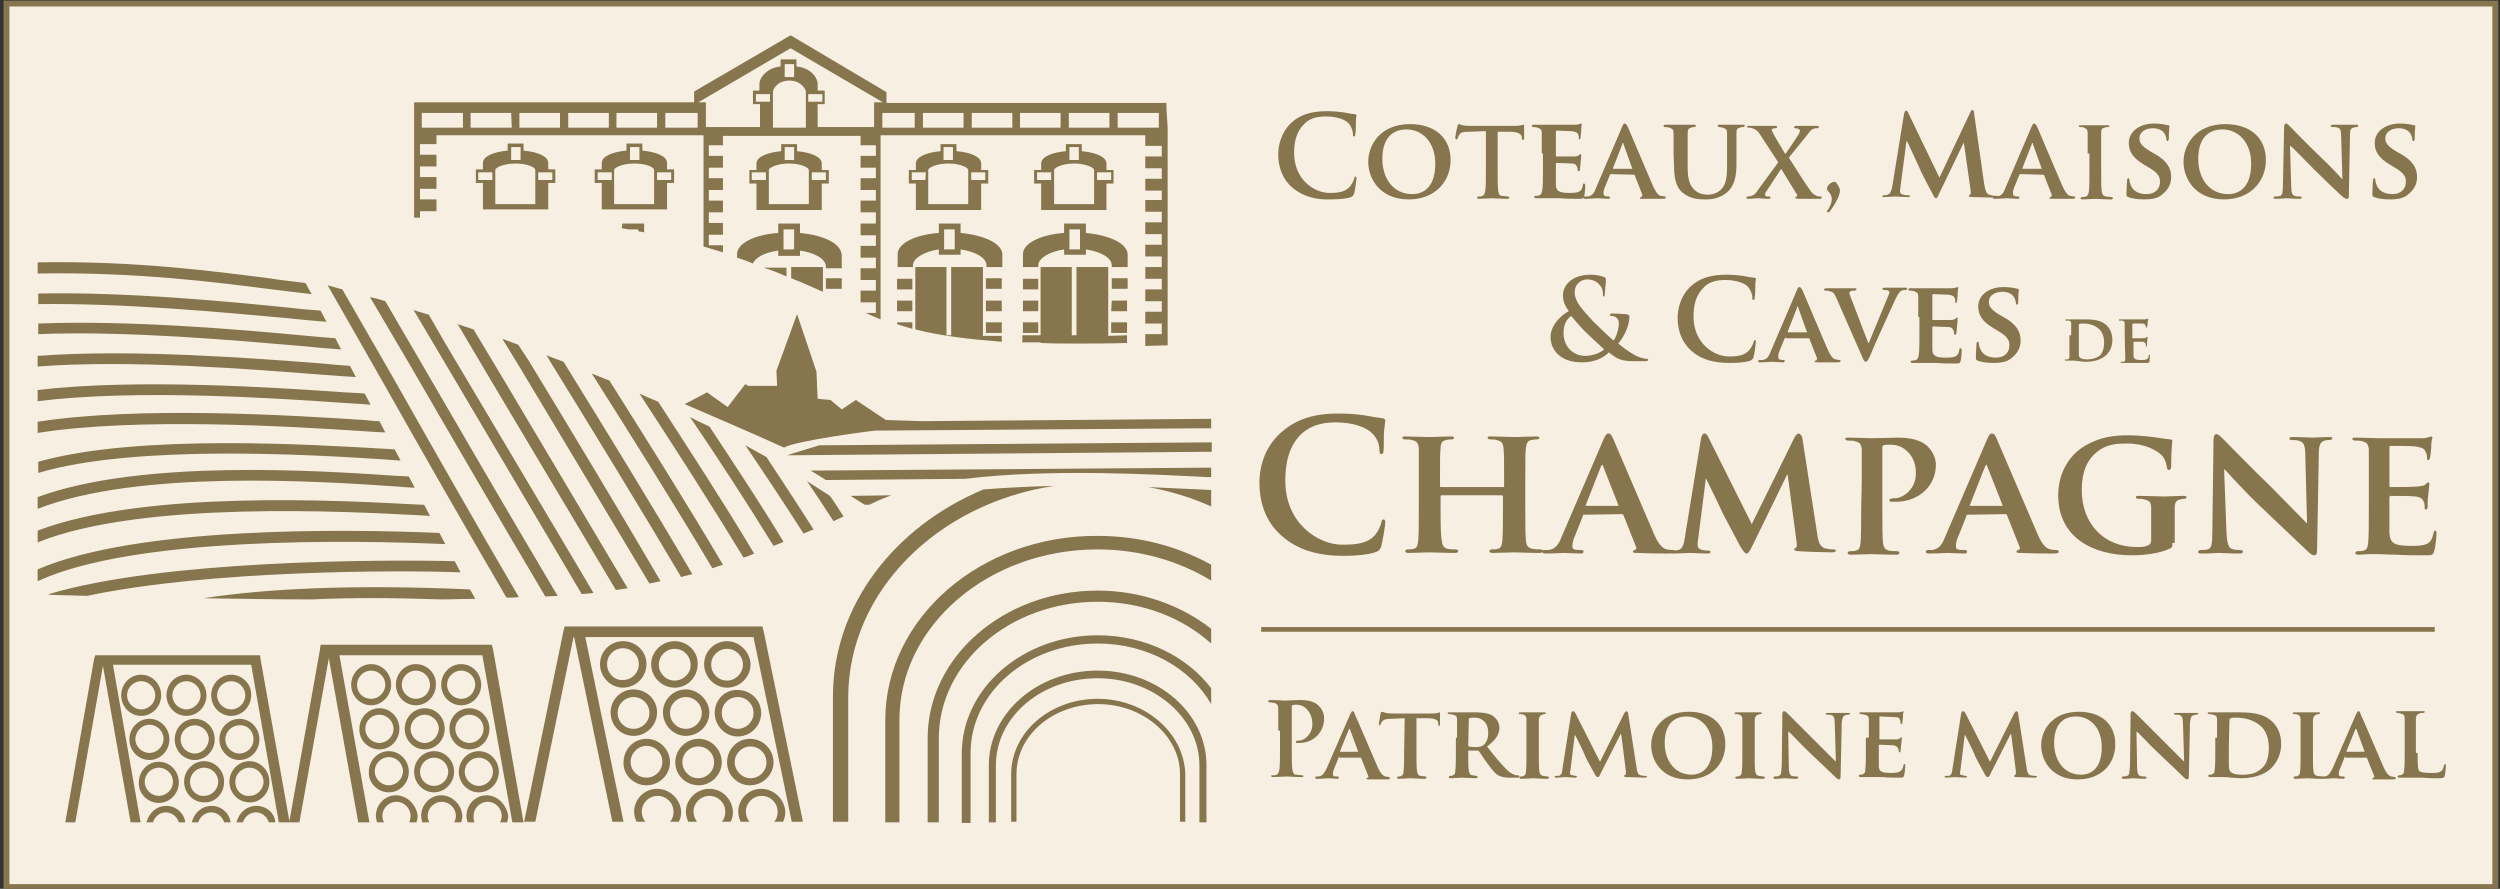<?xml version="1.0" encoding="utf-8"?>
<!-- Generator: Adobe Illustrator 27.9.0, SVG Export Plug-In . SVG Version: 6.00 Build 0)  -->
<svg version="1.1" id="Calque_1" xmlns="http://www.w3.org/2000/svg" xmlns:xlink="http://www.w3.org/1999/xlink" x="0px" y="0px"
	 width="425px" height="151.1px" viewBox="0 0 425 151.1" enable-background="new 0 0 425 151.1" xml:space="preserve">
<rect x="0" y="0" width="425" height="151.1" fill="#333333" stroke="none"/>
<g id="Calque_2_00000105406778172297194090000002218879624063594899_">
	<rect x="1.1" y="0.6" fill="#F7EFE2" stroke="#86754D" stroke-miterlimit="10" width="423.1" height="150.2"/>
</g>
<g id="Calque_1_00000180356475485395277120000009316548514238979968_">
	<path fill="#86754D" d="M82.7,135.2c-1.9,0-3.4,1.6-3.4,3.5c0,0.4,0.1,0.7,0.2,1.1h1.2c-0.2-0.3-0.2-0.7-0.2-1.1
		c0-1.3,1.1-2.4,2.4-2.4s2.4,1.1,2.4,2.4c0,0.4-0.1,0.7-0.3,1.1h1.2c0.1-0.3,0.2-0.7,0.2-1.1C86.1,136.8,84.6,135.2,82.7,135.2
		 M75,135.2c-1.9,0-3.4,1.6-3.4,3.5c0,0.4,0.1,0.7,0.2,1.1H73c-0.2-0.3-0.3-0.7-0.3-1.1c0-1.3,1.1-2.4,2.4-2.4s2.4,1.1,2.4,2.4
		c0,0.4-0.1,0.7-0.3,1.1h1.2c0.1-0.3,0.2-0.7,0.2-1.1C78.5,136.8,76.9,135.2,75,135.2 M64.5,127.4c1.9,0,3.4-1.6,3.4-3.5
		s-1.5-3.5-3.4-3.5s-3.4,1.6-3.4,3.5C61,125.8,62.6,127.4,64.5,127.4 M64.5,121.5c1.3,0,2.4,1.1,2.4,2.4s-1.1,2.4-2.4,2.4
		s-2.4-1.1-2.4-2.4C62.1,122.5,63.2,121.5,64.5,121.5 M129.6,106.5H96l-0.2,0.7l-6.7,32.5H91l6.5-31.4h0.1l6.5,31.4h1.9l-6.5-31.4
		h28.6l6.5,31.4h1.9l-6.7-32.5L129.6,106.5z M67.3,135.2c-1.9,0-3.4,1.6-3.4,3.5c0,0.4,0.1,0.7,0.2,1.1h1.2
		c-0.2-0.3-0.3-0.7-0.3-1.1c0-1.3,1.1-2.4,2.4-2.4s2.4,1.1,2.4,2.4c0,0.4-0.1,0.7-0.2,1.1h1.2c0.1-0.3,0.2-0.7,0.2-1.1
		C70.8,136.8,69.2,135.2,67.3,135.2 M122.7,129.6c0-2.2-1.8-4-3.9-4c-2.2,0-4,1.8-4,4s1.8,3.9,4,3.9
		C120.9,133.5,122.7,131.7,122.7,129.6 M116,129.6c0-1.5,1.2-2.7,2.7-2.7s2.7,1.2,2.7,2.7s-1.2,2.7-2.7,2.7S116,131,116,129.6
		 M129.4,134.1c-2.2,0-3.9,1.8-3.9,3.9c0,0.6,0.2,1.2,0.4,1.7h1.5c-0.4-0.5-0.6-1.1-0.6-1.7c0-1.5,1.2-2.7,2.7-2.7
		c1.5,0,2.7,1.2,2.7,2.7c0,0.7-0.2,1.3-0.6,1.7h1.5c0.3-0.5,0.4-1.1,0.4-1.7C133.4,135.9,131.6,134.1,129.4,134.1 M120.6,134.1
		c-2.2,0-4,1.8-4,3.9c0,0.6,0.2,1.2,0.4,1.7h1.5c-0.4-0.5-0.6-1.1-0.6-1.7c0-1.5,1.2-2.7,2.7-2.7s2.7,1.2,2.7,2.7
		c0,0.7-0.2,1.3-0.6,1.7h1.5c0.3-0.5,0.4-1.1,0.4-1.7C124.5,135.9,122.8,134.1,120.6,134.1 M109.9,112.9c0-2.2-1.8-3.9-4-3.9
		s-3.9,1.8-3.9,3.9c0,2.2,1.8,4,3.9,4C108.1,116.9,109.9,115.1,109.9,112.9 M103.2,112.9c0-1.5,1.2-2.7,2.7-2.7s2.7,1.2,2.7,2.7
		s-1.2,2.7-2.7,2.7C104.4,115.7,103.2,114.4,103.2,112.9 M107.7,125.1c2.2,0,4-1.8,4-4s-1.8-3.9-4-3.9s-3.9,1.8-3.9,3.9
		C103.8,123.4,105.6,125.1,107.7,125.1 M107.7,118.5c1.5,0,2.7,1.2,2.7,2.7s-1.2,2.7-2.7,2.7s-2.7-1.2-2.7-2.7
		S106.2,118.5,107.7,118.5 M131.5,129.6c0-2.2-1.8-4-4-4s-3.9,1.8-3.9,4s1.8,3.9,3.9,3.9C129.7,133.5,131.5,131.7,131.5,129.6
		 M124.9,129.6c0-1.5,1.2-2.7,2.7-2.7c1.5,0,2.7,1.2,2.7,2.7s-1.2,2.7-2.7,2.7S124.9,131,124.9,129.6 M116.6,117.2
		c-2.2,0-3.9,1.8-3.9,3.9c0,2.2,1.8,4,3.9,4c2.2,0,4-1.8,4-4C120.5,119,118.7,117.2,116.6,117.2 M116.6,123.9
		c-1.5,0-2.7-1.2-2.7-2.7s1.2-2.7,2.7-2.7s2.7,1.2,2.7,2.7S118.1,123.9,116.6,123.9 M109.9,133.5c2.2,0,4-1.8,4-3.9c0-2.2-1.8-4-4-4
		s-3.9,1.8-3.9,4C105.9,131.7,107.7,133.5,109.9,133.5 M109.9,126.8c1.5,0,2.7,1.2,2.7,2.7s-1.2,2.7-2.7,2.7s-2.7-1.2-2.7-2.7
		C107.2,128.1,108.4,126.8,109.9,126.8 M111.7,134.1c-2.2,0-3.9,1.8-3.9,3.9c0,0.6,0.2,1.2,0.4,1.7h1.5c-0.4-0.5-0.6-1.1-0.6-1.7
		c0-1.5,1.2-2.7,2.7-2.7s2.7,1.2,2.7,2.7c0,0.7-0.2,1.3-0.6,1.7h1.5c0.3-0.5,0.4-1.1,0.4-1.7C115.7,135.9,113.9,134.1,111.7,134.1
		 M121.5,121.2c0,2.2,1.8,4,3.9,4c2.2,0,4-1.8,4-4s-1.8-3.9-4-3.9C123.2,117.2,121.5,119,121.5,121.2 M128.1,121.2
		c0,1.5-1.2,2.7-2.7,2.7s-2.7-1.2-2.7-2.7s1.2-2.7,2.7-2.7S128.1,119.7,128.1,121.2 M123.6,109c-2.2,0-3.9,1.8-3.9,3.9
		c0,2.2,1.8,4,3.9,4c2.2,0,4-1.8,4-4C127.5,110.8,125.7,109,123.6,109 M123.6,115.7c-1.5,0-2.7-1.2-2.7-2.7s1.2-2.7,2.7-2.7
		s2.7,1.2,2.7,2.7C126.3,114.4,125.1,115.7,123.6,115.7 M114.7,109c-2.2,0-4,1.8-4,3.9c0,2.2,1.8,4,4,4s3.9-1.8,3.9-4
		C118.7,110.8,116.9,109,114.7,109 M114.7,115.7c-1.5,0-2.7-1.2-2.7-2.7s1.2-2.7,2.7-2.7s2.7,1.2,2.7,2.7
		C117.5,114.4,116.2,115.7,114.7,115.7 M27,136.5c1.9,0,3.4-1.6,3.4-3.5s-1.5-3.5-3.4-3.5s-3.4,1.6-3.4,3.5
		C23.5,134.9,25.1,136.5,27,136.5 M27,130.5c1.3,0,2.4,1.1,2.4,2.4s-1.1,2.4-2.4,2.4s-2.4-1.1-2.4-2.4S25.7,130.5,27,130.5
		 M45.8,132.9c0-1.9-1.5-3.5-3.4-3.5S39,131,39,132.9s1.5,3.5,3.4,3.5C44.2,136.5,45.8,134.9,45.8,132.9 M40,132.9
		c0-1.3,1.1-2.4,2.4-2.4s2.4,1.1,2.4,2.4s-1.1,2.4-2.4,2.4C41,135.4,40,134.3,40,132.9 M31.7,114.7c-1.9,0-3.4,1.6-3.4,3.5
		s1.5,3.5,3.4,3.5c1.9,0,3.4-1.6,3.4-3.5S33.5,114.7,31.7,114.7 M31.7,120.6c-1.3,0-2.4-1.1-2.4-2.4s1.1-2.4,2.4-2.4
		s2.4,1.1,2.4,2.4S32.9,120.6,31.7,120.6 M66.5,116.4c0-1.9-1.5-3.5-3.4-3.5s-3.4,1.6-3.4,3.5s1.5,3.5,3.4,3.5
		C64.9,119.9,66.5,118.3,66.5,116.4 M60.7,116.4c0-1.3,1.1-2.4,2.4-2.4c1.3,0,2.4,1.1,2.4,2.4s-1.1,2.4-2.4,2.4
		C61.7,118.8,60.7,117.8,60.7,116.4 M33.1,122.2c-1.9,0-3.4,1.6-3.4,3.5s1.5,3.5,3.4,3.5c1.9,0,3.4-1.6,3.4-3.5
		C36.5,123.7,35,122.2,33.1,122.2 M33.1,128.1c-1.3,0-2.4-1.1-2.4-2.4s1.1-2.4,2.4-2.4s2.4,1.1,2.4,2.4
		C35.4,127,34.4,128.1,33.1,128.1 M37.3,125.7c0,1.9,1.5,3.5,3.4,3.5s3.4-1.6,3.4-3.5s-1.5-3.5-3.4-3.5
		C38.9,122.2,37.3,123.7,37.3,125.7 M43.1,125.7c0,1.3-1.1,2.4-2.4,2.4s-2.4-1.1-2.4-2.4s1.1-2.4,2.4-2.4
		C42.1,123.2,43.1,124.3,43.1,125.7 M179.2,82.6c-4,0.1-8.1,0.3-12,0.6c-15.1,6.3-25.6,19.7-25.6,35.2v21.3h2.6v-21.3
		C144.3,100.5,159.4,85.6,179.2,82.6 M28.3,137c-1.7,0-3,1.2-3.4,2.8H26c0.3-1,1.2-1.7,2.2-1.7s1.9,0.7,2.2,1.7h1.1
		C31.3,138.2,29.9,137,28.3,137 M157.7,125.5v14.3h1.9v-14.3c0-12.8,12.1-23.2,27-23.2c7.6,0,14.4,2.7,19.3,7.1v-2.5
		c-5.1-4-11.9-6.5-19.3-6.5C170.6,100.4,157.7,111.7,157.7,125.5 M186.6,108c-12.7,0-23.1,9-23.1,20.1v11.8h1.5V128
		c0-10.3,9.7-18.6,21.6-18.6c8.5,0,15.8,4.2,19.3,10.3V117C201.8,111.6,194.7,108,186.6,108 M150.5,122.4v17.4h2.4v-17.4
		c0-16,15.1-29,33.7-29c7.2,0,13.9,2,19.3,5.3V96c-5.6-3.1-12.2-4.9-19.3-4.9C166.7,91,150.5,105.1,150.5,122.4 M195.2,82.8
		c3.8,0.7,7.4,1.8,10.7,3.3v-2.8C203.4,83.2,199.7,83,195.2,82.8 M186.6,118.8c-8.1,0-14.7,5.7-14.7,12.8v8.1h0.9v-8.1
		c0-6.6,6.2-11.9,13.9-11.9c7.6,0,13.9,5.4,13.9,11.9v8.1h0.9v-8.1C201.3,124.6,194.7,118.8,186.6,118.8 M186.6,114
		c-10.2,0-18.5,7.2-18.5,16.1v9.7h1.2v-9.7c0-8.2,7.7-14.8,17.3-14.8c9.5,0,17.3,6.7,17.3,14.8v9.7h1.2v-9.7
		C205.1,121.2,196.8,114,186.6,114 M39.3,114.7c-1.9,0-3.4,1.6-3.4,3.5s1.5,3.5,3.4,3.5s3.4-1.6,3.4-3.5
		C42.8,116.3,41.2,114.7,39.3,114.7 M39.3,120.6c-1.3,0-2.4-1.1-2.4-2.4s1.1-2.4,2.4-2.4s2.4,1.1,2.4,2.4S40.6,120.6,39.3,120.6
		 M70.7,112.9c-1.9,0-3.4,1.6-3.4,3.5s1.5,3.5,3.4,3.5s3.4-1.6,3.4-3.5C74.2,114.5,72.6,112.9,70.7,112.9 M70.7,118.8
		c-1.3,0-2.4-1.1-2.4-2.4s1.1-2.4,2.4-2.4s2.4,1.1,2.4,2.4C73.1,117.8,72,118.8,70.7,118.8 M77.2,131.2c0-1.9-1.5-3.5-3.4-3.5
		s-3.4,1.6-3.4,3.5s1.5,3.5,3.4,3.5C75.6,134.7,77.2,133.1,77.2,131.2 M71.4,131.2c0-1.3,1.1-2.4,2.4-2.4s2.4,1.1,2.4,2.4
		s-1.1,2.4-2.4,2.4C72.4,133.6,71.4,132.5,71.4,131.2 M72.2,120.4c-1.9,0-3.4,1.6-3.4,3.5s1.5,3.5,3.4,3.5s3.4-1.6,3.4-3.5
		C75.6,121.9,74.1,120.4,72.2,120.4 M72.2,126.3c-1.3,0-2.4-1.1-2.4-2.4s1.1-2.4,2.4-2.4s2.4,1.1,2.4,2.4
		C74.5,125.2,73.5,126.3,72.2,126.3 M43.6,137c-1.7,0-3,1.2-3.4,2.8h1.1c0.3-1,1.2-1.7,2.2-1.7s1.9,0.7,2.2,1.7h1.1
		C46.7,138.2,45.3,137,43.6,137 M84.8,131.2c0-1.9-1.5-3.5-3.4-3.5s-3.4,1.6-3.4,3.5s1.5,3.5,3.4,3.5S84.8,133.1,84.8,131.2
		 M79,131.2c0-1.3,1.1-2.4,2.4-2.4s2.4,1.1,2.4,2.4s-1.1,2.4-2.4,2.4S79,132.5,79,131.2 M76.4,123.9c0,1.9,1.5,3.5,3.4,3.5
		s3.4-1.6,3.4-3.5s-1.5-3.5-3.4-3.5S76.4,121.9,76.4,123.9 M82.2,123.9c0,1.3-1.1,2.4-2.4,2.4s-2.4-1.1-2.4-2.4s1.1-2.4,2.4-2.4
		S82.2,122.5,82.2,123.9 M78.4,112.9c-1.9,0-3.4,1.6-3.4,3.5s1.5,3.5,3.4,3.5s3.4-1.6,3.4-3.5S80.3,112.9,78.4,112.9 M78.4,118.8
		c-1.3,0-2.4-1.1-2.4-2.4s1.1-2.4,2.4-2.4s2.4,1.1,2.4,2.4C80.7,117.8,79.7,118.8,78.4,118.8 M27.4,118.2c0-1.9-1.5-3.5-3.4-3.5
		s-3.4,1.6-3.4,3.5s1.5,3.5,3.4,3.5S27.4,120.1,27.4,118.2 M21.6,118.2c0-1.3,1.1-2.4,2.4-2.4s2.4,1.1,2.4,2.4s-1.1,2.4-2.4,2.4
		S21.6,119.5,21.6,118.2 M36,137c-1.7,0-3,1.2-3.4,2.8h1.1c0.3-1,1.2-1.7,2.2-1.7s1.9,0.7,2.2,1.7h1.1C39,138.2,37.6,137,36,137
		 M38.1,132.9c0-1.9-1.5-3.5-3.4-3.5s-3.4,1.6-3.4,3.5s1.5,3.5,3.4,3.5C36.6,136.5,38.1,134.9,38.1,132.9 M32.3,132.9
		c0-1.3,1.1-2.4,2.4-2.4s2.4,1.1,2.4,2.4s-1.1,2.4-2.4,2.4C33.4,135.4,32.3,134.3,32.3,132.9 M83.6,109.6H54.5l-0.1,0.8l-5.2,29.2
		l-4.9-27.5l-0.1-0.7h-28L16,112l-4.9,27.8h1.7l4.7-26.6l4.7,26.6h1.7L19.2,113h23.5l4.7,26.8h3.5l5-27.9l5,27.9h1.9l-5.1-28.4H82
		l5.1,28.4H89l-5.2-29.5L83.6,109.6z M25.4,129.2c1.9,0,3.4-1.6,3.4-3.5s-1.5-3.5-3.4-3.5s-3.4,1.6-3.4,3.5S23.5,129.2,25.4,129.2
		 M25.4,123.2c1.3,0,2.4,1.1,2.4,2.4s-1.1,2.4-2.4,2.4s-2.4-1.1-2.4-2.4C23.1,124.3,24.1,123.2,25.4,123.2 M66.1,134.7
		c1.9,0,3.4-1.6,3.4-3.5s-1.5-3.5-3.4-3.5s-3.4,1.6-3.4,3.5C62.6,133.1,64.2,134.7,66.1,134.7 M66.1,128.7c1.3,0,2.4,1.1,2.4,2.4
		s-1.1,2.4-2.4,2.4s-2.4-1.1-2.4-2.4S64.8,128.7,66.1,128.7 M140.4,81.6l23.7-0.2c14.6-1.8,32.9-0.7,41-0.3h0.8v-1.6L137.8,80
		C138.7,80.5,139.6,81.1,140.4,81.6 M156.8,71.6c-0.2,0-6.2-0.2-6.2-0.2l-5.1-3.4l-2.4,1.6l-1.9-1.6l-2.2-0.2l-0.2-4.6l-3.3-9.8
		L132,63l0.1,2.6h-4.9l-0.5-0.3l-3,3.9l-3.5-2.5l-3.8,2c0.2,0.1,11.7,5,16.9,7.4c1.8-1.2,15.9-3,15.6-2.9l57-0.4v-1.6L156.8,71.6z
		 M147,85.8h0.8c0.7-0.3,1.4-0.7,2.2-1l1.5-0.6l-6.9,0.1L147,85.8z M133.8,77.4l72.2-0.6v-1.6l-66.7,0.5
		C137.4,76.3,135.6,76.8,133.8,77.4 M58.5,68.5c1.8,0.1,3.3,0.2,4.5,0.3c-0.3-0.6-0.7-1.3-1-1.9c-1-0.1-2.1-0.1-3.4-0.2
		c-11.5-0.8-35.2-2.4-52.2-0.4v1.9C23.3,66.1,47,67.7,58.5,68.5 M61.8,73.3c1.5,0.1,2.7,0.2,3.7,0.2c-0.3-0.6-0.7-1.3-1-1.9
		c-0.8,0-1.6-0.1-2.6-0.2C49.6,70.6,23.7,69,6.4,71.7v1.9C23.4,70.9,49.5,72.5,61.8,73.3 M65.3,78.1l2.8,0.2c-0.3-0.6-0.7-1.3-1-1.9
		l-1.6-0.1c-12.1-0.7-42-2.6-59,2.2v1.9C22.9,75.5,53.1,77.3,65.3,78.1 M67.4,82.7c1.2,0.1,2.3,0.2,3.1,0.2c-0.3-0.6-0.7-1.3-1-1.9
		c-0.6,0-1.2-0.1-2-0.1C54.2,80,24.1,78,6.4,84.5v2C23.6,79.8,54.1,81.8,67.4,82.7 M54.7,63.7c2.4,0.2,4.4,0.3,5.8,0.4
		c-0.3-0.6-0.7-1.3-1-1.9c-1.3-0.1-2.9-0.2-4.7-0.4c-11.6-0.9-32.3-2.5-48.4-1.3v1.8C22.4,61.1,43.1,62.8,54.7,63.7 M78.3,97.3
		c-0.3-0.6-0.7-1.3-1-1.9c-12.6-0.3-49.7-0.2-69,5.6v0.1c2,0.1,4.2,0.1,6.5,0.2C35.5,96.9,68.1,96.9,78.3,97.3 M75.7,92.5
		c-0.3-0.6-0.7-1.3-1-1.9c-16.4-0.7-51.5-1.1-68.3,6.2v2C22.8,91.2,59.8,91.8,75.7,92.5 M34.6,101.7c5.9,0.1,12.2,0.2,18.4,0.2
		c6.4-0.3,13.7-0.3,22,0c2,0,3.9-0.1,5.8-0.1c-0.3-0.5-0.6-1.1-0.9-1.6C59.5,99.3,45,100.1,34.6,101.7 M51,58.8c3,0.3,5.4,0.5,7,0.6
		c-0.3-0.6-0.7-1.3-1-1.9c-1.5-0.1-3.5-0.3-5.8-0.5c-10.7-1-29.3-2.6-44.7-2v1.8C21.7,56.2,40.3,57.9,51,58.8 M47.9,54
		c3.2,0.3,5.9,0.6,7.6,0.7c-0.3-0.6-0.7-1.3-1-1.9c-1.6-0.1-3.8-0.3-6.4-0.6c-10-1-26.9-2.6-41.6-2.3v1.8C21,51.5,37.9,53.1,47.9,54
		 M45.5,49.1c3.1,0.4,5.7,0.7,7.5,0.9c-0.4-0.6-0.7-1.3-1.1-1.9c-1.6-0.2-3.7-0.4-6.2-0.8c-8.7-1.1-22.5-3-39.3-2.7v1.9
		C23.1,46.2,36.8,48,45.5,49.1 M71.4,87.6l1.7,0.1c-0.3-0.6-0.7-1.3-1-1.9h-0.6c-13.1-0.7-46.7-2.6-65.1,4.4v2
		C24.3,85,59.6,87,71.4,87.6 M58.2,49.2c-0.8-0.2-1.7-0.5-2.5-0.7l9.7,17c6.7,11.9,13.7,24.1,20.7,36.1c0.7,0,1.4,0,2.1-0.1
		C81,89.2,73.9,76.7,67,64.5L58.2,49.2z M108.7,66.9c6,9.2,12,18.5,17.7,27.9c0.6-0.2,1.2-0.4,1.8-0.7c-5.2-8.7-10.8-17.3-16.3-25.8
		C110.8,67.8,109.7,67.4,108.7,66.9 M141.1,84.3c-1.3-0.8-2.6-1.7-3.9-2.5c1.5,2.2,3,4.5,4.5,6.8c0.6-0.3,1.1-0.5,1.7-0.8
		C142.6,86.6,141.9,85.4,141.1,84.3 M100.6,63.5c6.9,10.9,13.9,22,20.5,33.1l1.8-0.6c-6.2-10.5-12.8-21-19.3-31.3L100.6,63.5z
		 M126.7,75.7c3.4,5,6.7,10,9.9,15c0.6-0.2,1.1-0.5,1.7-0.7c-2.6-4.1-5.3-8.2-8-12.3C129.1,77,127.9,76.4,126.7,75.7 M117.3,70.9
		c4.9,7.2,9.7,14.6,14.2,21.9c0.6-0.2,1.2-0.5,1.7-0.7c-4-6.6-8.3-13.1-12.6-19.6C119.5,72,118.4,71.5,117.3,70.9 M92.9,60.4
		c0.2,0.3,0.4,0.6,0.6,1c7.4,12,15,24.4,22.3,36.7c0.6-0.2,1.2-0.3,1.9-0.5c-7.1-12.1-14.6-24.3-21.9-36.1
		C94.8,61.1,93.8,60.8,92.9,60.4 M65.5,51.2c-0.9-0.3-1.7-0.5-2.6-0.7l7,11.9c7.4,12.8,15.1,26,22.8,39c0.7,0,1.4-0.1,2.1-0.1
		C86.9,88,79.1,74.6,71.5,61.5L65.5,51.2z M72.9,53.5c-0.9-0.3-1.8-0.5-2.6-0.8l3.8,6.4L98.9,101c0.7-0.1,1.4-0.1,2-0.2L75.6,58.2
		L72.9,53.5z M88.1,58.6c-0.9-0.3-1.8-0.7-2.7-1l3,4.9c7.2,12,14.7,24.5,22,36.7c0.6-0.1,1.3-0.3,1.9-0.4
		C105,86.3,97.4,73.7,90,61.5L88.1,58.6z M80.5,56l-2.7-0.9l6.1,10.3l20.8,34.9c0.7-0.1,1.3-0.2,2-0.3L85.6,64.5L80.5,56z
		 M113.4,27.7c0-1.2-2-1.9-4.2-2.1v-1.2h-2.7v1.2c-2.2,0.2-4.2,0.9-4.2,2.1v1.1h-1.2v2.3h1.2v4.5h11.1v-4.5h1.2v-2.3h-1.2
		L113.4,27.7z M107.1,25h1.6v2.2h-1.6V25z M104,30.6h-2.4v-1.3h2.4V30.6z M104.4,34.7v-5.8c0-0.4,1.4-1.1,3.4-1.1s3.4,0.6,3.4,1.1
		v5.8H104.4z M114.1,30.6h-2.4v-1.3h2.4V30.6z M198.3,18.5v-1h-47.6v-1.8l-0.1-0.1L134.4,6l-16.3,9.5l-0.1,0.1v1.8H70.4V37h1v-1.1
		h2.8v-2h-2.8v-1.8h2.8v-2h-2.8v-1.8h2.8v-2h-2.8v-1.8h2.8V23h45.4v18.9c1.1,0.3,2.2,0.7,3.3,1v-1.2h-2.4v-1.8h2.4v-2h-2.4v-1.8h2.4
		v-2h-2.4v-1.8h2.4v-2h-2.4v-1.8h2.4v-2h-2.4v-1.8h2.4v-1.6h23.4v1.6h2.6v1.8h-2.6v2h2.6v1.8h-2.6v2h2.6v1.8h-2.6v2h2.6V38h-2.6v2
		h2.6v1.8h-2.6v2h2.6v1.8h-2.6v2h2.6v1.8h-2.6v2h2.6v1.8h-1.7c0.8,0.4,1.6,0.7,2.5,1.1V23h45v1.8h2.8v1.8h-2.8v2h2.8v1.8h-2.8v2h2.8
		V34h-2.8v2h2.8v1.8h-2.8v2h2.8v1.8h-2.8v2h2.8v1.8h-2.8v2h2.8v1.8h-2.8v2h2.8V53h-2.8v2h2.8v1.8h-2.8v2h0.2c1.2,0,2.4-0.1,3.6-0.1
		v-37L198.3,18.5z M78.7,21.7h-7v-2.5h7V21.7z M87,21.7h-7v-2.5h6.9L87,21.7L87,21.7z M95.2,21.7h-6.9v-2.5h6.9V21.7z M103.5,21.7
		h-6.9v-2.5h6.9V21.7z M111.7,21.7h-6.9v-2.5h6.9V21.7z M118.6,21.7h-5.5v-2.5h5.5V21.7z M130.9,17.3h-2.4V16h2.4V17.3z M131.4,21.7
		v-6.1c0-0.4,0.7-1.9,2.8-1.9c2,0,2.8,1.5,2.8,1.9v6.1H131.4z M133.4,10.9h1.6v2.2h-1.6V10.9z M148.6,17.4v4.2H139v-3.9h1.2v-2.3
		H139v-1.1c0-1.2-1.3-2.8-3.6-3v-1.2h-2.7v1.2c-2.2,0.2-3.6,1.8-3.6,3v1.1H128v2.3h1.2v3.9H120v-4.2h-1.3l15.7-9.2l15.7,9.2
		C150.1,17.4,148.6,17.4,148.6,17.4z M137.4,16h2.4v1.3h-2.4V16z M155.5,21.7H150v-2.5h5.5V21.7z M163.8,21.7h-6.9v-2.5h6.9V21.7z
		 M172.1,21.7h-6.9v-2.5h6.9V21.7z M180.3,21.7h-6.9v-2.5h6.9V21.7z M188.6,21.7h-6.9v-2.5h6.9V21.7z M197,21.7h-7v-2.5h7V21.7z
		 M105.7,38.8c0.4,0.1,0.8,0.1,1.2,0.2h1.6v0.3c0.3,0.1,0.6,0.1,1,0.2V38h-3.7L105.7,38.8L105.7,38.8z M140.4,49.1h2.7v-1.8h-2.7
		V49.1z M132.8,24.5v1.2c-2.2,0.2-4.2,0.9-4.2,2.1v1.1h-1.2v2.3h1.2v4.5h11.1v-4.5h1.2v-2.3h-1.2v-1.1c0-1.2-2-1.9-4.2-2.1v-1.2
		H132.8z M133.4,25h1.6v2.2h-1.6V25z M130.2,30.6h-2.4v-1.3h2.4V30.6z M138,29.3h2.4v1.3H138V29.3z M137.5,28.9v5.8h-6.8v-5.8
		c0-0.4,1.4-1.1,3.4-1.1C136.2,27.8,137.5,28.5,137.5,28.9 M133.7,47v-1.5h-3.9C131.1,45.9,132.4,46.4,133.7,47 M93.2,27.7
		c0-1.2-2-1.9-4.2-2.1v-1.2h-2.7v1.2c-2.2,0.2-4.2,0.9-4.2,2.1v1.1h-1.2v2.3h1.2v4.5h11.1v-4.5h1.2v-2.3h-1.2L93.2,27.7z M86.9,25
		h1.6v2.2h-1.6V25z M83.7,30.6h-2.4v-1.3h2.4V30.6z M84.2,34.7v-5.8c0-0.4,1.4-1.1,3.4-1.1s3.4,0.6,3.4,1.1v5.8H84.2z M93.9,30.6
		h-2.4v-1.3h2.4V30.6z M184.6,39.6V38h-3.7v1.6c-4.1,0.3-7,1.8-7,3.6v2.2h2.6v-0.3c0-1.1,1.7-2.3,4.4-2.7v0.9h3.7v-0.9
		c2.7,0.4,4.4,1.5,4.4,2.7v0.3h2.7v-2.2C191.6,41.4,188.7,40,184.6,39.6 M183.6,42.4h-1.8V39h1.8V42.4z M134.5,47.3
		c1.8,0.7,3.6,1.5,5.4,2.3v-4.2h-5.4V47.3z M155.1,47.4h-2.6v1.8h2.6V47.4z M173.9,47.4v1.8h2.6v-1.8H173.9z M173.9,51.1v1.8h2.6
		v-1.8H173.9z M152.5,54.8v0.3c0.8,0.3,1.7,0.5,2.6,0.8v-1.1H152.5z M188.4,57.1V45.4H183V57h-0.8V45.4h-5.3V57h-3.1v1.2h3.1v0.1
		c1.8,0.1,3.6,0.1,5.3,0.1h0.8c3,0,5.9,0,8.6-0.1V57L188.4,57.1L188.4,57.1z M181.2,24.5v1.2c-2.2,0.2-4.2,0.9-4.2,2.1v1.1h-1.2v2.3
		h1.2v4.5h11.1v-4.5h1.2v-2.3h-1.2v-1.1c0-1.2-2-1.9-4.2-2.1v-1.2H181.2z M181.8,25h1.6v2.2h-1.6V25z M178.7,30.6h-2.4v-1.3h2.4
		V30.6z M186.5,29.3h2.4v1.3h-2.4V29.3z M186,28.9v5.8h-6.8v-5.8c0-0.4,1.4-1.1,3.4-1.1S186,28.5,186,28.9 M188.9,52.9h2.7v-1.8H189
		L188.9,52.9z M189,49.1h2.7v-1.8H189V49.1z M191.6,54.8h-2.7v1.8h2.7V54.8z M167.1,57.1V45.4h-5.4V57h-0.8V45.4h-5.3V56
		c4.3,1.1,9.4,1.7,14.7,2.1v-1H167.1z M159.9,24.5v1.2c-2.2,0.2-4.2,0.9-4.2,2.1v1.1h-1.2v2.3h1.2v4.5h11.1v-4.5h1.2v-2.3h-1.2v-1.1
		c0-1.2-1.9-1.9-4.2-2.1v-1.2H159.9z M160.4,25h1.6v2.2h-1.6V25z M157.3,30.6H155v-1.3h2.4L157.3,30.6L157.3,30.6z M165.1,29.3h2.4
		v1.3h-2.4V29.3z M164.6,28.9v5.8h-6.8v-5.8c0-0.4,1.4-1.1,3.4-1.1C163.3,27.8,164.6,28.5,164.6,28.9 M173.9,56.6h2.6v-1.8h-2.6
		V56.6z M136,39.6V38h-3.7v1.6c-4.1,0.3-7,1.8-7,3.6v0.6c0.9,0.3,1.8,0.6,2.7,1c0.4-1,2-1.9,4.3-2.2v0.9h3.7v-0.9
		c2.7,0.4,4.4,1.5,4.4,2.7v0.3h2.7v-2.2C143,41.4,140.1,40,136,39.6 M135,42.4h-1.8V39h1.8V42.4z M163.3,39.6V38h-3.7v1.6
		c-4.1,0.3-7,1.8-7,3.6v2.2h2.6v-0.3c0-1.1,1.7-2.3,4.4-2.7v0.9h3.7v-0.9c2.7,0.4,4.4,1.5,4.4,2.7v0.3h2.7v-2.2
		C170.3,41.4,167.4,40,163.3,39.6 M162.3,42.4h-1.8V39h1.8V42.4z M167.6,49.1h2.7v-1.8h-2.7V49.1z M155.1,51.1h-2.6v1.8h2.6V51.1z
		 M167.6,52.9h2.7v-1.8h-2.7V52.9z M170.3,54.8h-2.7v1.8h2.7V54.8z"/>
	<path fill="#86754D" d="M214.4,106.6h199.5v0.8H214.4V106.6z"/>
	<path fill="#86754D" d="M217.3,124.2v-3.7c0-0.6-0.2-0.9-0.7-1c-0.1,0-0.4-0.1-0.7-0.1c-0.2,0-0.3,0-0.3-0.2c0-0.1,0.1-0.2,0.4-0.2
		c0.9,0,2,0.1,2.5,0.1c0.7,0,1.7-0.1,2.5-0.1c2.2,0,2.9,0.7,3.2,1c0.4,0.4,0.9,1.1,0.9,2.1c0,2.4-1.8,4.2-4.2,4.2h-0.4
		c-0.1,0-0.2,0-0.2-0.2c0-0.1,0.1-0.2,0.5-0.2c1,0,2.3-1.1,2.3-2.8c0-0.6-0.1-1.7-1-2.6c-0.6-0.6-1.3-0.7-1.7-0.7
		c-0.3,0-0.5,0-0.7,0.1c-0.1,0-0.1,0.1-0.1,0.3v6.9c0,1.6,0,3,0.1,3.7c0.1,0.5,0.2,0.9,0.7,0.9c0.2,0,0.6,0.1,0.9,0.1
		c0.2,0,0.3,0.1,0.3,0.1c0,0.1-0.1,0.2-0.3,0.2c-1.1,0-2.2-0.1-2.7-0.1c-0.4,0-1.5,0.1-2.2,0.1c-0.2,0-0.3-0.1-0.3-0.2
		s0.1-0.1,0.3-0.1c0.3,0,0.5,0,0.6-0.1c0.3-0.1,0.4-0.4,0.5-0.9c0.1-0.7,0.1-2.1,0.1-3.7v-2.9L217.3,124.2z M227.7,128.6
		c-0.1,0-0.1,0-0.1,0.1l-0.8,2c-0.2,0.4-0.2,0.7-0.2,0.9c0,0.3,0.1,0.4,0.6,0.4h0.2c0.2,0,0.2,0.1,0.2,0.2s-0.1,0.2-0.2,0.2
		c-0.5,0-1.2-0.1-1.7-0.1c-0.2,0-1,0.1-1.8,0.1c-0.2,0-0.3,0-0.3-0.2c0-0.1,0.1-0.2,0.2-0.2h0.4c0.7-0.1,0.9-0.6,1.3-1.3l4-9.2
		c0.2-0.4,0.3-0.6,0.4-0.6c0.2,0,0.3,0.1,0.4,0.5c0.4,0.8,2.9,6.7,3.9,9c0.6,1.3,1,1.5,1.3,1.6c0.2,0,0.4,0.1,0.6,0.1
		c0.1,0,0.2,0.1,0.2,0.2s-0.1,0.2-0.7,0.2h-2.9c-0.3,0-0.4,0-0.4-0.1s0-0.1,0.2-0.2c0.1,0,0.2-0.2,0.1-0.3l-1.2-3
		c0-0.1-0.1-0.1-0.2-0.1h-3.5V128.6z M230.9,127.8C231,127.8,231,127.7,230.9,127.8l-1.4-3.8c0-0.1,0-0.1-0.1-0.1s-0.1,0.1-0.1,0.1
		l-1.5,3.7c0,0.1,0,0.1,0.1,0.1L230.9,127.8z M238.8,122.1l-2.3,0.1c-0.9,0-1.2,0.1-1.5,0.4c-0.2,0.2-0.2,0.4-0.3,0.5
		c0,0.1-0.1,0.2-0.2,0.2s-0.1-0.1-0.1-0.2c0-0.2,0.3-1.7,0.3-1.8c0-0.2,0.1-0.3,0.2-0.3s0.3,0.1,0.7,0.2s1,0.1,1.5,0.1h6.2
		c0.5,0,0.8,0,1-0.1c0.2,0,0.4-0.1,0.4-0.1c0.1,0,0.1,0.1,0.1,0.3v1.8c0,0.2-0.1,0.2-0.1,0.2c-0.1,0-0.2-0.1-0.2-0.3v-0.2
		c0-0.4-0.4-0.8-1.8-0.8h-1.9v5.9c0,1.3,0,2.5,0.1,3.1c0.1,0.4,0.1,0.7,0.6,0.8c0.2,0,0.6,0.1,0.8,0.1s0.2,0.1,0.2,0.2
		s-0.1,0.2-0.3,0.2c-1,0-2-0.1-2.4-0.1c-0.3,0-1.4,0.1-2,0.1c-0.2,0-0.3-0.1-0.3-0.2s0.1-0.2,0.2-0.2c0.2,0,0.4,0,0.5-0.1
		c0.3-0.1,0.4-0.3,0.4-0.8c0.1-0.6,0.1-1.8,0.1-3.1L238.8,122.1L238.8,122.1z M247.7,125.4v-3.1c0-0.5-0.2-0.7-0.7-0.8
		c-0.1,0-0.4-0.1-0.6-0.1s-0.3-0.1-0.3-0.2s0.1-0.1,0.3-0.1h4.5c1,0,2.1,0.1,2.9,0.6c0.4,0.3,1.1,1,1.1,2c0,1.1-0.6,2.1-2.1,3.2
		c1.3,1.7,2.4,3,3.3,3.9c0.8,0.8,1.4,0.9,1.6,1h0.4c0.1,0,0.2,0.1,0.2,0.2s-0.1,0.2-0.3,0.2h-1.4c-0.8,0-1.3-0.1-1.7-0.3
		c-0.7-0.3-1.2-1-2.1-2.2c-0.6-0.8-1.2-1.8-1.4-2c-0.1-0.1-0.2-0.1-0.3-0.1h-1.4c-0.1,0-0.1,0-0.1,0.1v0.2c0,1.4,0,2.5,0.1,3.1
		c0.1,0.4,0.1,0.7,0.6,0.8c0.2,0,0.6,0.1,0.7,0.1s0.2,0.1,0.2,0.2s-0.1,0.2-0.3,0.2c-0.9,0-2.1-0.1-2.4-0.1s-1.3,0.1-1.9,0.1
		c-0.2,0-0.3-0.1-0.3-0.2s0.1-0.2,0.2-0.2c0.2,0,0.4,0,0.5-0.1c0.3-0.1,0.4-0.3,0.4-0.8c0.1-0.6,0.1-1.8,0.1-3.1v-2.5H247.7z
		 M249.6,126.6c0,0.2,0,0.2,0.1,0.3c0.3,0.1,0.8,0.1,1.2,0.1c0.6,0,0.8-0.1,1.1-0.2c0.5-0.3,1-1,1-2.2c0-2.1-1.4-2.6-2.3-2.6
		c-0.4,0-0.7,0-0.9,0.1c-0.1,0-0.1,0.1-0.1,0.2L249.6,126.6L249.6,126.6z"/>
	<path fill="#86754D" d="M259.5,125.4v-3.1c0-0.5-0.2-0.7-0.5-0.8c-0.2-0.1-0.4-0.1-0.6-0.1s-0.2,0-0.2-0.2c0-0.1,0.1-0.1,0.4-0.1
		h3.9c0.2,0,0.3,0,0.3,0.1s-0.1,0.2-0.2,0.2c-0.2,0-0.3,0-0.4,0.1c-0.4,0.1-0.5,0.3-0.6,0.8v5.7c0,1.4,0,2.6,0.1,3.2
		c0.1,0.4,0.2,0.6,0.6,0.7c0.2,0,0.6,0.1,0.8,0.1s0.2,0.1,0.2,0.2s-0.1,0.2-0.3,0.2c-1,0-2-0.1-2.4-0.1c-0.3,0-1.4,0.1-2,0.1
		c-0.2,0-0.3-0.1-0.3-0.2s0.1-0.2,0.2-0.2c0.2,0,0.4,0,0.5-0.1c0.3-0.1,0.4-0.3,0.4-0.7c0.1-0.6,0.1-1.8,0.1-3.2V125.4z
		 M267.1,121.3c0-0.2,0.2-0.4,0.3-0.4c0.2,0,0.3,0.1,0.5,0.5l4.1,8.1l4.1-8.2c0.1-0.2,0.3-0.4,0.4-0.4s0.3,0.2,0.3,0.5l1.4,9
		c0.1,0.9,0.3,1.3,0.7,1.4s0.7,0.1,0.9,0.1c0.1,0,0.2,0.1,0.2,0.1c0,0.1-0.2,0.2-0.4,0.2c-0.4,0-2.5-0.1-3.1-0.1
		c-0.4,0-0.4-0.1-0.4-0.2s0.1-0.1,0.2-0.2c0.1,0,0.1-0.2,0.1-0.6l-0.8-6.3h-0.1l-3.3,6.5c-0.3,0.7-0.4,0.8-0.6,0.8s-0.4-0.3-0.6-0.7
		c-0.4-0.7-1.6-2.9-1.7-3.3c-0.1-0.3-1-2.1-1.5-3.1h-0.1l-0.7,5.7c0,0.3-0.1,0.4-0.1,0.7s0.2,0.4,0.5,0.4c0.3,0.1,0.4,0.1,0.5,0.1
		s0.2,0.1,0.2,0.1c0,0.1-0.1,0.2-0.4,0.2c-0.6,0-1.3-0.1-1.6-0.1s-1,0.1-1.5,0.1c-0.2,0-0.3,0-0.3-0.2c0-0.1,0.1-0.1,0.2-0.1h0.5
		c0.4-0.1,0.6-0.6,0.6-1.1L267.1,121.3z M280.7,126.7c0-2.5,1.8-5.7,6.4-5.7c3.8,0,6.2,2.1,6.2,5.5c0,3.4-2.4,6-6.4,6
		C282.5,132.5,280.7,129.3,280.7,126.7 M291.1,127c0-3.2-1.9-5.2-4.4-5.2c-1.7,0-3.7,0.9-3.7,4.5c0,3,1.7,5.4,4.6,5.4
		C288.6,131.7,291.1,131.2,291.1,127 M296.2,125.4v-3.1c0-0.5-0.2-0.7-0.5-0.8c-0.2-0.1-0.4-0.1-0.6-0.1s-0.2,0-0.2-0.2
		c0-0.1,0.1-0.1,0.4-0.1h3.9c0.2,0,0.3,0,0.3,0.1s-0.1,0.2-0.2,0.2s-0.3,0-0.4,0.1c-0.4,0.1-0.5,0.3-0.6,0.8v5.7
		c0,1.4,0,2.6,0.1,3.2c0.1,0.4,0.2,0.6,0.6,0.7c0.2,0,0.6,0.1,0.8,0.1s0.2,0.1,0.2,0.2s-0.1,0.2-0.3,0.2c-1,0-2-0.1-2.4-0.1
		c-0.3,0-1.4,0.1-2,0.1c-0.2,0-0.3-0.1-0.3-0.2s0.1-0.2,0.2-0.2c0.2,0,0.4,0,0.5-0.1c0.3-0.1,0.4-0.3,0.4-0.7
		c0.1-0.6,0.1-1.8,0.1-3.2V125.4z M304.1,130.3c0,1.1,0.2,1.5,0.5,1.6s0.6,0.1,0.8,0.1s0.3,0.1,0.3,0.2s-0.1,0.2-0.3,0.2
		c-1,0-1.7-0.1-2-0.1c-0.1,0-0.9,0.1-1.6,0.1c-0.2,0-0.3,0-0.3-0.2c0-0.1,0.1-0.2,0.2-0.2c0.2,0,0.5,0,0.7-0.1
		c0.4-0.1,0.4-0.5,0.5-1.8l0.1-8.7c0-0.3,0.1-0.5,0.3-0.5s0.4,0.2,0.7,0.5l4.7,4.7l3.3,3.3h0.1l-0.2-6.5c0-0.9-0.2-1.2-0.5-1.3
		c-0.2-0.1-0.6-0.1-0.8-0.1s-0.2-0.1-0.2-0.2s0.2-0.1,0.4-0.1h3.4c0.2,0,0.3,0,0.3,0.1s-0.1,0.2-0.3,0.2s-0.3,0-0.5,0.1
		c-0.4,0.1-0.5,0.4-0.6,1.2l-0.2,9.2c0,0.3-0.1,0.5-0.2,0.5c-0.3,0-0.5-0.2-0.6-0.3c-0.9-0.9-2.8-2.7-4.4-4.2
		c-1.7-1.6-3.3-3.4-3.6-3.6H304L304.1,130.3z M317.7,125.4v-3.1c0-0.5-0.2-0.7-0.7-0.8c-0.1,0-0.4-0.1-0.6-0.1s-0.3-0.1-0.3-0.2
		s0.1-0.1,0.3-0.1h6.3c0.3,0,0.5-0.1,0.6-0.1s0.2-0.1,0.2-0.1c0.1,0,0.1,0.1,0.1,0.1c0,0.1-0.1,0.3-0.1,0.9c0,0.2-0.1,0.8-0.1,1
		c0,0.1-0.1,0.2-0.2,0.2s-0.1-0.1-0.1-0.2s0-0.4-0.1-0.5c-0.1-0.3-0.2-0.5-1-0.5c-0.3,0-2.1-0.1-2.4-0.1c-0.1,0-0.1,0.1-0.1,0.1v3.6
		c0,0.1,0,0.2,0.1,0.2h2.7c0.4,0,0.6-0.1,0.7-0.2l0.2-0.2c0.1,0,0.1,0.1,0.1,0.2s0,0.3-0.1,1.1c0,0.3-0.1,0.9-0.1,1s0,0.3-0.2,0.3
		c-0.1,0-0.1-0.1-0.1-0.1c0-0.2,0-0.3-0.1-0.5c-0.1-0.3-0.3-0.5-0.8-0.6c-0.3,0-2-0.1-2.4-0.1c-0.1,0-0.1,0.1-0.1,0.2v3.4
		c0,1,0.5,1.2,2.1,1.2c0.4,0,1,0,1.4-0.2s0.6-0.5,0.7-1.1c0-0.2,0.1-0.2,0.2-0.2s0.1,0.2,0.1,0.3c0,0.3-0.1,1.3-0.2,1.6
		c-0.1,0.4-0.2,0.4-0.8,0.4c-1.1,0-2.1,0-2.8-0.1h-3.8c-0.2,0-0.3-0.1-0.3-0.2s0.1-0.2,0.2-0.2c0.2,0,0.4,0,0.5-0.1
		c0.3-0.1,0.4-0.3,0.4-0.8c0.1-0.6,0.1-1.8,0.1-3.1v-2.3H317.7z M333.4,121.3c0-0.2,0.2-0.4,0.3-0.4c0.2,0,0.3,0.1,0.5,0.5l4.1,8.1
		l4.1-8.2c0.1-0.2,0.3-0.4,0.4-0.4s0.3,0.2,0.3,0.5l1.4,9c0.1,0.9,0.3,1.3,0.7,1.4s0.7,0.1,0.9,0.1c0.1,0,0.2,0.1,0.2,0.1
		c0,0.1-0.2,0.2-0.4,0.2c-0.4,0-2.5-0.1-3.1-0.1c-0.4,0-0.4-0.1-0.4-0.2s0.1-0.1,0.2-0.2c0.1,0,0.1-0.2,0.1-0.6l-0.8-6.3h-0.1
		l-3.3,6.5c-0.3,0.7-0.4,0.8-0.6,0.8s-0.4-0.3-0.6-0.7c-0.4-0.7-1.6-2.9-1.7-3.3c-0.1-0.3-1-2.1-1.5-3.1H334l-0.7,5.7
		c0,0.3-0.1,0.4-0.1,0.7s0.2,0.4,0.5,0.4c0.3,0.1,0.4,0.1,0.5,0.1s0.2,0.1,0.2,0.1c0,0.1-0.1,0.2-0.4,0.2c-0.6,0-1.3-0.1-1.6-0.1
		s-1,0.1-1.5,0.1c-0.2,0-0.3,0-0.3-0.2c0-0.1,0.1-0.1,0.2-0.1h0.5c0.4-0.1,0.6-0.6,0.6-1.1L333.4,121.3z M347,126.7
		c0-2.5,1.8-5.7,6.4-5.7c3.8,0,6.2,2.1,6.2,5.5c0,3.4-2.4,6-6.4,6C348.8,132.5,347,129.3,347,126.7 M357.3,127
		c0-3.2-1.9-5.2-4.4-5.2c-1.7,0-3.7,0.9-3.7,4.5c0,3,1.7,5.4,4.6,5.4C354.9,131.7,357.3,131.2,357.3,127 M363.3,130.3
		c0,1.1,0.2,1.5,0.5,1.6s0.6,0.1,0.8,0.1s0.3,0.1,0.3,0.2s-0.1,0.2-0.3,0.2c-1,0-1.7-0.1-2-0.1c-0.1,0-0.9,0.1-1.6,0.1
		c-0.2,0-0.3,0-0.3-0.2c0-0.1,0.1-0.2,0.2-0.2c0.2,0,0.5,0,0.7-0.1c0.4-0.1,0.4-0.5,0.5-1.8l0.1-8.7c0-0.3,0.1-0.5,0.3-0.5
		s0.4,0.2,0.7,0.5l4.7,4.7l3.3,3.3h0.1l-0.2-6.5c0-0.9-0.2-1.2-0.5-1.3c-0.2-0.1-0.6-0.1-0.8-0.1s-0.2-0.1-0.2-0.2s0.2-0.1,0.4-0.1
		h3.4c0.2,0,0.3,0,0.3,0.1s-0.1,0.2-0.3,0.2s-0.3,0-0.5,0.1c-0.4,0.1-0.5,0.4-0.6,1.2l-0.2,9.2c0,0.3-0.1,0.5-0.2,0.5
		c-0.3,0-0.5-0.2-0.6-0.3c-0.9-0.9-2.8-2.7-4.4-4.2c-1.7-1.6-3.3-3.4-3.6-3.6h-0.1L363.3,130.3z M376.9,125.4v-3.1
		c0-0.5-0.2-0.7-0.7-0.8c-0.1,0-0.4-0.1-0.6-0.1s-0.3-0.1-0.3-0.2s0.1-0.1,0.3-0.1h4.7c1.9,0,4.5,0,6.1,1.7c0.8,0.8,1.4,2,1.4,3.7
		c0,1.8-0.8,3.2-1.7,4.1c-0.7,0.7-2.3,1.7-5.1,1.7c-0.6,0-1.2-0.1-1.8-0.1c-0.6-0.1-1.2-0.1-1.5-0.1h-2c-0.2,0-0.3-0.1-0.3-0.2
		s0.1-0.2,0.2-0.2c0.2,0,0.4,0,0.5-0.1c0.3-0.1,0.4-0.3,0.4-0.8c0.1-0.6,0.1-1.8,0.1-3.1v-2.3L376.9,125.4z M378.9,127.1v3
		c0,0.4,0.1,0.9,0.2,1c0.2,0.3,0.8,0.6,2,0.6c1.4,0,2.4-0.2,3.3-1c1-0.8,1.3-2.1,1.3-3.6c0-1.9-0.7-3.1-1.4-3.7
		c-1.4-1.2-3.1-1.4-4.2-1.4c-0.3,0-0.8,0-0.9,0.1s-0.2,0.1-0.2,0.3L378.9,127.1L378.9,127.1z M391.1,125.4v-3.1
		c0-0.5-0.2-0.7-0.5-0.8c-0.2-0.1-0.4-0.1-0.6-0.1s-0.2,0-0.2-0.2c0-0.1,0.1-0.1,0.4-0.1h3.9c0.2,0,0.3,0,0.3,0.1s-0.1,0.2-0.2,0.2
		s-0.3,0-0.4,0.1c-0.4,0.1-0.5,0.3-0.6,0.8v5.7c0,1.4,0,2.6,0.1,3.2c0.1,0.4,0.2,0.6,0.6,0.7c0.2,0,0.6,0.1,0.8,0.1s0.2,0.1,0.2,0.2
		s-0.1,0.2-0.3,0.2c-1,0-2-0.1-2.4-0.1c-0.3,0-1.4,0.1-2,0.1c-0.2,0-0.3-0.1-0.3-0.2s0.1-0.2,0.2-0.2c0.2,0,0.4,0,0.5-0.1
		c0.3-0.1,0.4-0.3,0.4-0.7c0.1-0.6,0.1-1.8,0.1-3.2V125.4z"/>
	<path fill="#86754D" d="M398.7,128.6c-0.1,0-0.1,0-0.1,0.1l-0.8,2c-0.2,0.4-0.2,0.7-0.2,0.9c0,0.3,0.1,0.4,0.6,0.4h0.2
		c0.2,0,0.2,0.1,0.2,0.2s-0.1,0.2-0.2,0.2c-0.5,0-1.2-0.1-1.7-0.1c-0.2,0-1,0.1-1.8,0.1c-0.2,0-0.3,0-0.3-0.2c0-0.1,0.1-0.2,0.2-0.2
		h0.4c0.7-0.1,0.9-0.6,1.3-1.3l4-9.2c0.2-0.4,0.3-0.6,0.4-0.6c0.2,0,0.3,0.1,0.4,0.5c0.4,0.8,2.9,6.7,3.9,9c0.6,1.3,1,1.5,1.3,1.6
		c0.2,0,0.4,0.1,0.6,0.1c0.1,0,0.2,0.1,0.2,0.2s-0.1,0.2-0.7,0.2h-2.9c-0.3,0-0.4,0-0.4-0.1s0-0.1,0.2-0.2c0.1,0,0.2-0.2,0.1-0.3
		l-1.2-3c0-0.1-0.1-0.1-0.2-0.1h-3.5V128.6z M402,127.8C402,127.8,402.1,127.7,402,127.8l-1.4-3.8c0-0.1,0-0.1-0.1-0.1
		s-0.1,0.1-0.1,0.1l-1.5,3.7c0,0.1,0,0.1,0.1,0.1L402,127.8z M411,128c0,1.9,0,2.8,0.3,3.1c0.3,0.2,0.8,0.3,2,0.3
		c0.8,0,1.4,0,1.8-0.4c0.2-0.2,0.3-0.6,0.4-0.9c0-0.1,0.1-0.2,0.2-0.2s0.1,0.2,0.1,0.3c0,0.2-0.1,1.3-0.2,1.7
		c-0.1,0.3-0.2,0.4-1,0.4c-1.1,0-2,0-2.7-0.1h-4c-0.2,0-0.3-0.1-0.3-0.2s0.1-0.2,0.2-0.2c0.2,0,0.4,0,0.5-0.1
		c0.3-0.1,0.4-0.3,0.4-0.8c0.1-0.6,0.1-1.8,0.1-3.1v-2.6v-3.1c0-0.5-0.2-0.7-0.7-0.8c-0.1,0-0.3-0.1-0.5-0.1s-0.3-0.1-0.3-0.2
		s0.1-0.1,0.3-0.1h4.3c0.2,0,0.3,0,0.3,0.1s-0.1,0.2-0.3,0.2s-0.4,0-0.6,0.1c-0.4,0.1-0.5,0.3-0.6,0.8v5.9L411,128z M219.7,31.9
		c-1.9-1.7-2.4-3.8-2.4-5.7c0-1.3,0.4-3.6,2.2-5.3c1.4-1.3,3.2-2,6.1-2c1.2,0,1.9,0.1,2.8,0.2c0.7,0.1,1.3,0.3,1.9,0.3
		c0.2,0,0.3,0.1,0.3,0.2c0,0.2-0.1,0.4-0.1,1.1c0,0.6,0,1.7-0.1,2.1c0,0.3-0.1,0.4-0.2,0.4c-0.2,0-0.2-0.2-0.2-0.4
		c0-0.6-0.3-1.3-0.7-1.8c-0.6-0.7-2.1-1.2-3.9-1.2c-1.7,0-2.8,0.4-3.6,1.2c-1.4,1.3-1.8,3.1-1.8,5c0,4.6,3.5,6.8,6,6.8
		c1.7,0,2.7-0.2,3.5-1.1c0.3-0.4,0.6-0.9,0.7-1.3c0.1-0.3,0.1-0.4,0.2-0.4s0.2,0.1,0.2,0.3s-0.2,1.9-0.4,2.6
		c-0.1,0.3-0.2,0.4-0.5,0.6c-0.8,0.3-2.2,0.4-3.5,0.4C223.7,34,221.5,33.4,219.7,31.9z M232.6,27.5c0-2.8,2-6.4,7.1-6.4
		c4.3,0,6.9,2.4,6.9,6.1s-2.7,6.7-7.1,6.7C234.6,33.9,232.6,30.4,232.6,27.5L232.6,27.5z M244,27.8c0-3.6-2.2-5.8-4.9-5.8
		c-1.9,0-4.1,1-4.1,5c0,3.4,1.9,6,5.1,6C241.3,33,244,32.5,244,27.8z M252.2,22.3l-2.5,0.1c-1,0-1.4,0.1-1.6,0.5
		c-0.2,0.2-0.2,0.4-0.3,0.6c0,0.1-0.1,0.2-0.2,0.2s-0.2-0.1-0.2-0.3c0-0.3,0.3-1.8,0.4-2c0-0.2,0.1-0.3,0.2-0.3s0.3,0.1,0.7,0.2
		c0.5,0.1,1.1,0.1,1.7,0.1h6.9c0.5,0,0.9,0,1.2-0.1c0.3,0,0.4-0.1,0.5-0.1s0.1,0.1,0.1,0.3v2c0,0.2-0.1,0.3-0.2,0.3
		s-0.2-0.1-0.2-0.3v-0.2c0-0.4-0.5-0.9-2-0.9h-2.1V29c0,1.5,0,2.8,0.1,3.5c0.1,0.5,0.2,0.8,0.7,0.8c0.2,0,0.6,0.1,0.9,0.1
		c0.2,0,0.3,0.1,0.3,0.2s-0.1,0.2-0.3,0.2c-1.1,0-2.2-0.1-2.7-0.1c-0.4,0-1.5,0.1-2.2,0.1c-0.2,0-0.3-0.1-0.3-0.2s0.1-0.2,0.3-0.2
		s0.5,0,0.6-0.1c0.3-0.1,0.4-0.4,0.5-0.9c0.1-0.7,0.1-2,0.1-3.5v-6.6C252.6,22.3,252.2,22.3,252.2,22.3z M262.1,26.1v-3.5
		c0-0.6-0.2-0.7-0.7-0.9c-0.1,0-0.4-0.1-0.7-0.1c-0.2,0-0.3-0.1-0.3-0.2s0.1-0.2,0.4-0.2h7c0.3,0,0.6-0.1,0.7-0.1s0.2-0.1,0.3-0.1
		s0.1,0.1,0.1,0.2s-0.1,0.3-0.1,1.1c0,0.2-0.1,0.9-0.1,1.1c0,0.1-0.1,0.3-0.2,0.3s-0.1-0.1-0.1-0.2s0-0.4-0.1-0.6
		c-0.1-0.3-0.3-0.5-1.1-0.6c-0.3,0-2.3-0.1-2.6-0.1c-0.1,0-0.1,0.1-0.1,0.2v4c0,0.1,0,0.2,0.1,0.2h3c0.4,0,0.7-0.1,0.8-0.2
		s0.2-0.2,0.3-0.2s0.1,0.1,0.1,0.2s0,0.4-0.1,1.2c0,0.3-0.1,1-0.1,1.1s0,0.4-0.2,0.4c-0.1,0-0.2-0.1-0.2-0.1c0-0.2,0-0.4-0.1-0.6
		c-0.1-0.3-0.3-0.6-0.9-0.6c-0.3,0-2.2-0.1-2.6-0.1c-0.1,0-0.1,0.1-0.1,0.2v3.5c0,1.1,0.6,1.4,2.3,1.4c0.4,0,1.2,0,1.6-0.2
		s0.6-0.5,0.7-1.2c0-0.2,0.1-0.2,0.2-0.2s0.2,0.2,0.2,0.4c0,0.4-0.1,1.5-0.2,1.8c-0.1,0.4-0.3,0.4-0.9,0.4c-1.3,0-2.3,0-3.1-0.1
		h-4.2c-0.2,0-0.3-0.1-0.3-0.2s0.1-0.2,0.3-0.2s0.4,0,0.6-0.1c0.3-0.1,0.4-0.4,0.5-0.9c0.1-0.7,0.1-2,0.1-3.5v-2.7L262.1,26.1z"/>
	<path fill="#86754D" d="M273.9,29.6c-0.1,0-0.1,0-0.2,0.1l-0.9,2.2c-0.2,0.4-0.2,0.8-0.2,1c0,0.3,0.2,0.5,0.7,0.5h0.2
		c0.2,0,0.2,0.1,0.2,0.2s-0.1,0.2-0.3,0.2c-0.6,0-1.3-0.1-1.9-0.1c-0.2,0-1.1,0.1-2,0.1c-0.2,0-0.3,0-0.3-0.2c0-0.1,0.1-0.2,0.2-0.2
		h0.5c0.8-0.1,1.1-0.6,1.4-1.4l4.4-10.3c0.2-0.5,0.3-0.7,0.5-0.7s0.3,0.2,0.5,0.5c0.4,0.9,3.2,7.6,4.3,10.1c0.7,1.5,1.1,1.7,1.4,1.7
		c0.2,0,0.4,0.1,0.6,0.1s0.2,0.1,0.2,0.2s-0.1,0.2-0.7,0.2h-3.2c-0.3,0-0.5,0-0.5-0.1s0-0.2,0.2-0.2c0.1,0,0.2-0.2,0.2-0.4l-1.3-3.3
		c0-0.1-0.1-0.1-0.2-0.1L273.9,29.6L273.9,29.6z M277.5,28.7C277.6,28.7,277.6,28.6,277.5,28.7l-1.5-4.2c0-0.1,0-0.2-0.1-0.2
		s-0.1,0.1-0.1,0.2l-1.6,4.1c0,0.1,0,0.1,0.1,0.1H277.5z M284.5,26.1v-3.5c0-0.6-0.2-0.7-0.7-0.9c-0.1,0-0.4-0.1-0.7-0.1
		c-0.2,0-0.3-0.1-0.3-0.2s0.1-0.2,0.4-0.2h4.7c0.2,0,0.4,0,0.4,0.2c0,0.1-0.1,0.2-0.3,0.2s-0.3,0-0.5,0.1c-0.4,0.1-0.6,0.3-0.6,0.9
		v5.8c0,2.4,0.5,3.3,1.3,4c0.7,0.6,1.6,0.7,2.1,0.7c0.7,0,1.6-0.2,2.3-0.9c0.9-0.9,1-2.3,1-4v-2.1v-3.5c0-0.6-0.2-0.7-0.7-0.9
		c-0.1,0-0.4-0.1-0.6-0.1s-0.3-0.1-0.3-0.2s0.1-0.2,0.3-0.2h4c0.2,0,0.3,0,0.3,0.2c0,0.1-0.1,0.2-0.3,0.2s-0.3,0-0.5,0.1
		c-0.5,0.1-0.6,0.3-0.6,0.9v5.2c0,1.8-0.2,3.7-1.6,4.9c-1.2,1-2.5,1.2-3.6,1.2c-0.9,0-2.6,0-3.9-1.1c-0.9-0.7-1.5-2-1.5-4.3
		L284.5,26.1L284.5,26.1z M304.1,26.8c0.5,0.8,3.3,5.2,3.8,5.8c0.3,0.4,0.6,0.5,0.9,0.7c0.2,0.1,0.5,0.1,0.7,0.1
		c0.1,0,0.2,0.1,0.2,0.2s-0.1,0.2-0.3,0.2h-3.6c-0.4,0-0.6-0.1-0.6-0.2s0.1-0.2,0.2-0.2s0.2-0.1,0.1-0.3c-1-1.6-1.9-3.1-2.7-4.4
		l-2.5,3.8c-0.2,0.3-0.3,0.5-0.2,0.7c0,0.2,0.2,0.2,0.3,0.2h0.4c0.1,0,0.2,0.1,0.2,0.2s-0.1,0.2-0.3,0.2h-0.3
		c-0.1,0-1.2-0.1-1.6-0.1c-0.3,0-1.2,0.1-1.4,0.1h-0.3c-0.2,0-0.2-0.1-0.2-0.2s0.1-0.2,0.2-0.2s0.4,0,0.6-0.1
		c0.5-0.1,0.8-0.4,1.3-1.2l3.3-4.5l-3-4.6c-0.4-0.7-0.8-1-1.4-1.2c-0.3-0.1-0.5-0.1-0.7-0.1c-0.1,0-0.2-0.1-0.2-0.2s0.1-0.1,0.3-0.1
		h4.5c0.2,0,0.3,0,0.3,0.2c0,0.1-0.1,0.2-0.3,0.2c-0.1,0-0.3,0-0.4,0.1c-0.2,0-0.2,0.1-0.2,0.2s0.1,0.3,0.2,0.5
		c0.7,1.3,1.4,2.4,2.1,3.6c0.5-0.7,2-2.9,2.3-3.4c0.1-0.2,0.2-0.5,0.2-0.6s-0.1-0.2-0.3-0.3s-0.4-0.1-0.5-0.1s-0.2-0.1-0.2-0.2
		s0.1-0.2,0.4-0.2h3.5c0.2,0,0.3,0,0.3,0.2c0,0.1-0.1,0.2-0.3,0.2s-0.4,0-0.6,0.1c-0.4,0.1-0.7,0.5-1.2,1.2L304.1,26.8z M311.9,30.9
		c0.2,0,0.2,0.1,0.5,0.5c0.3,0.5,0.4,0.8,0.4,1s-0.1,0.6-0.2,0.9c-0.2,0.6-0.9,1.8-1.5,2.6c-0.1,0.1-0.2,0.2-0.3,0.2
		s-0.2-0.1-0.2-0.2s0.1-0.2,0.2-0.3c0.4-0.7,0.6-1.2,0.6-1.7c0-1.1-0.8-1.4-0.8-1.7C310.5,31.6,311.3,30.9,311.9,30.9z M323.7,19.3
		c0.1-0.3,0.2-0.5,0.3-0.5c0.2,0,0.3,0.1,0.5,0.6l5.2,10.8l5.2-11c0.2-0.3,0.2-0.5,0.4-0.5s0.3,0.2,0.3,0.6l1.7,11.9
		c0.2,1.2,0.4,1.8,0.9,1.9c0.6,0.2,0.9,0.2,1.2,0.2c0.2,0,0.3,0,0.3,0.1c0,0.2-0.2,0.2-0.5,0.2c-0.5,0-3.1-0.1-3.9-0.1
		c-0.4,0-0.6-0.1-0.6-0.2s0.1-0.2,0.2-0.2s0.2-0.3,0.1-0.8l-1.2-8.4h0.2l-4.2,8.7c-0.4,0.9-0.5,1.1-0.7,1.1s-0.4-0.4-0.7-1
		c-0.5-0.9-2-3.8-2.2-4.4c-0.2-0.4-1.3-2.8-2-4.3h-0.1l-1,7.6c0,0.3-0.1,0.6-0.1,0.9c0,0.4,0.2,0.5,0.6,0.6c0.3,0.1,0.6,0.1,0.8,0.1
		s0.3,0,0.3,0.1c0,0.2-0.2,0.2-0.5,0.2c-0.8,0-1.7-0.1-2-0.1c-0.4,0-1.3,0.1-1.9,0.1c-0.2,0-0.3,0-0.3-0.2c0-0.1,0.1-0.1,0.3-0.1
		s0.3,0,0.6-0.1c0.5-0.1,0.7-0.9,0.8-1.5L323.7,19.3z"/>
	<path fill="#86754D" d="M343.5,29.6c-0.1,0-0.1,0-0.2,0.1l-0.9,2.2c-0.2,0.4-0.2,0.8-0.2,1c0,0.3,0.2,0.5,0.7,0.5h0.2
		c0.2,0,0.2,0.1,0.2,0.2s-0.1,0.2-0.3,0.2c-0.6,0-1.3-0.1-1.9-0.1c-0.2,0-1.1,0.1-2,0.1c-0.2,0-0.3,0-0.3-0.2c0-0.1,0.1-0.2,0.2-0.2
		h0.5c0.8-0.1,1.1-0.6,1.4-1.4l4.4-10.3c0.2-0.5,0.3-0.7,0.5-0.7s0.3,0.2,0.5,0.5c0.4,0.9,3.2,7.6,4.3,10.1c0.7,1.5,1.1,1.7,1.4,1.7
		c0.2,0,0.4,0.1,0.6,0.1s0.2,0.1,0.2,0.2s-0.1,0.2-0.7,0.2h-3.2c-0.3,0-0.5,0-0.5-0.1s0-0.2,0.2-0.2c0.1,0,0.2-0.2,0.2-0.4l-1.3-3.3
		c0-0.1-0.1-0.1-0.2-0.1L343.5,29.6L343.5,29.6z M347.1,28.7C347.2,28.7,347.2,28.6,347.1,28.7l-1.5-4.2c0-0.1,0-0.2-0.1-0.2
		s-0.1,0.1-0.1,0.2l-1.6,4.1c0,0.1,0,0.1,0.1,0.1H347.1z M354.9,26.1v-3.5c0-0.6-0.2-0.7-0.6-0.9c-0.2-0.1-0.4-0.1-0.6-0.1
		s-0.3,0-0.3-0.2c0-0.1,0.1-0.1,0.4-0.1h4.5c0.2,0,0.3,0,0.3,0.1c0,0.2-0.1,0.2-0.3,0.2s-0.3,0-0.5,0.1c-0.5,0.1-0.6,0.3-0.6,0.9V29
		c0,1.6,0,2.9,0.1,3.6c0.1,0.4,0.2,0.7,0.7,0.8c0.2,0,0.6,0.1,0.9,0.1c0.2,0,0.3,0.1,0.3,0.2s-0.1,0.2-0.3,0.2
		c-1.1,0-2.3-0.1-2.7-0.1s-1.5,0.1-2.2,0.1c-0.2,0-0.3-0.1-0.3-0.2s0.1-0.2,0.3-0.2s0.4,0,0.6-0.1c0.3-0.1,0.4-0.3,0.5-0.8
		c0.1-0.7,0.1-2,0.1-3.6v-2.9L354.9,26.1z M361.8,33.5c-0.3-0.1-0.3-0.2-0.3-0.6c0-0.9,0.1-1.9,0.1-2.2c0-0.2,0.1-0.4,0.2-0.4
		c0.2,0,0.2,0.2,0.2,0.3c0,0.2,0.1,0.6,0.2,0.8c0.4,1.2,1.6,1.6,2.7,1.6c1.5,0,2.3-0.9,2.3-2.1c0-0.7-0.2-1.4-1.7-2.3l-1-0.6
		c-2-1.2-2.6-2.3-2.6-3.7c0-2,1.9-3.3,4.3-3.3c1.1,0,2,0.2,2.4,0.3c0.2,0,0.2,0.1,0.2,0.2c0,0.2-0.1,0.7-0.1,2
		c0,0.3-0.1,0.5-0.2,0.5s-0.2-0.1-0.2-0.3s-0.1-0.7-0.4-1.1c-0.2-0.3-0.8-0.8-1.9-0.8c-1.2,0-2.3,0.6-2.3,1.7c0,0.7,0.3,1.3,1.8,2.2
		l0.7,0.4c2.2,1.2,2.9,2.5,2.9,4c0,1.2-0.5,2.2-1.7,3.1c-0.8,0.6-1.9,0.7-2.8,0.7C363.6,33.9,362.5,33.8,361.8,33.5L361.8,33.5z
		 M371.2,27.5c0-2.8,2-6.4,7.1-6.4c4.3,0,6.9,2.4,6.9,6.1s-2.7,6.7-7.1,6.7C373.2,33.9,371.2,30.4,371.2,27.5z M382.7,27.8
		c0-3.6-2.2-5.8-4.9-5.8c-1.9,0-4.1,1-4.1,5c0,3.4,1.9,6,5.1,6C380,33,382.7,32.5,382.7,27.8z M389.5,31.5c0,1.3,0.2,1.7,0.6,1.8
		c0.3,0.1,0.6,0.1,0.9,0.1c0.2,0,0.3,0.1,0.3,0.2s-0.2,0.2-0.4,0.2c-1.1,0-1.9-0.1-2.2-0.1c-0.2,0-1,0.1-1.8,0.1
		c-0.2,0-0.4,0-0.4-0.2c0-0.1,0.1-0.2,0.3-0.2s0.5,0,0.8-0.1c0.4-0.1,0.5-0.6,0.5-2l0.2-9.7c0-0.3,0.1-0.6,0.3-0.6s0.4,0.2,0.7,0.5
		c0.2,0.2,2.7,2.8,5.2,5.2c1.2,1.1,3.4,3.4,3.6,3.7h0.1l-0.2-7.3c0-1-0.2-1.3-0.6-1.4c-0.2-0.1-0.7-0.1-0.9-0.1s-0.3-0.1-0.3-0.2
		s0.2-0.2,0.4-0.2h3.9c0.2,0,0.4,0,0.4,0.2c0,0.1-0.1,0.2-0.3,0.2s-0.3,0-0.5,0.1c-0.5,0.1-0.6,0.4-0.6,1.3l-0.2,10.3
		c0,0.4-0.1,0.5-0.3,0.5c-0.3,0-0.5-0.2-0.7-0.3c-1.1-1-3.2-3-4.9-4.7c-1.8-1.8-3.6-3.7-4-4h-0.1L389.5,31.5z M403.6,33.5
		c-0.3-0.1-0.3-0.2-0.3-0.6c0-0.9,0.1-1.9,0.1-2.2c0-0.2,0.1-0.4,0.2-0.4c0.2,0,0.2,0.2,0.2,0.3c0,0.2,0.1,0.6,0.2,0.8
		c0.4,1.2,1.6,1.6,2.7,1.6c1.5,0,2.3-0.9,2.3-2.1c0-0.7-0.2-1.4-1.7-2.3l-1-0.6c-2-1.2-2.6-2.3-2.6-3.7c0-2,1.9-3.3,4.3-3.3
		c1.1,0,2,0.2,2.4,0.3c0.2,0,0.2,0.1,0.2,0.2c0,0.2-0.1,0.7-0.1,2c0,0.3-0.1,0.5-0.2,0.5s-0.2-0.1-0.2-0.3s-0.1-0.7-0.4-1.1
		c-0.2-0.3-0.8-0.8-1.9-0.8c-1.2,0-2.3,0.6-2.3,1.7c0,0.7,0.3,1.3,1.8,2.2l0.7,0.4c2.2,1.2,2.9,2.5,2.9,4c0,1.2-0.5,2.2-1.7,3.1
		c-0.8,0.6-1.9,0.7-2.8,0.7C405.4,33.9,404.3,33.8,403.6,33.5L403.6,33.5z"/>
	<path fill="#86754D" d="M266.7,52.9c-0.8-1.1-1-1.9-1-2.7c0-1.5,1.3-3.5,4.7-3.5c0.9,0,1.8,0.2,2.3,0.4c0.3,0.1,0.3,0.3,0.3,0.5
		c0,0.6-0.2,2.2-0.2,2.5s-0.1,0.3-0.2,0.3s-0.1-0.1-0.1-0.4c0-0.5-0.1-1.1-0.6-1.6c-0.4-0.5-1.1-0.9-2.1-0.9c-0.8,0-2.1,0.6-2.1,2.2
		c0,1.8,1.7,3.3,3.2,5c0.7,0.7,3,2.9,3.4,3.2c0.4-0.5,0.9-1.8,0.9-3c0-0.3-0.1-0.6-0.4-0.9c-0.2-0.2-0.7-0.3-0.9-0.3
		c-0.1,0-0.2,0-0.2-0.2s0.2-0.2,0.3-0.2c0.5,0,1.2,0,2.3,0.1c0.4,0,0.7,0.2,0.7,0.4c0,1.5-0.8,3.3-1.9,4.6c1.3,1.1,2.2,1.6,2.7,1.9
		c0.6,0.4,1.7,0.7,2.1,0.7c0.2,0,0.3,0,0.3,0.2c0,0.1-0.2,0.2-0.6,0.2H278c-2.2,0-2.9-0.2-4.5-1.5c-0.6,0.6-1.9,1.7-4.6,1.7
		c-4.1,0-5.3-2.6-5.3-4.2C263.5,55.3,265.5,53.5,266.7,52.9L266.7,52.9z M272.7,59.4c-1.1-1-3-2.8-3.5-3.3s-1.7-1.9-2.1-2.4
		c-0.7,0.5-1.3,1.4-1.3,2.9c0,2.4,1.7,3.9,3.7,3.9C271,60.5,272.3,59.8,272.7,59.4L272.7,59.4z M287.6,59.7
		c-1.9-1.7-2.4-3.8-2.4-5.7c0-1.3,0.4-3.6,2.2-5.3c1.4-1.3,3.2-2,6.1-2c1.2,0,1.9,0.1,2.8,0.2c0.7,0.1,1.3,0.3,1.9,0.3
		c0.2,0,0.3,0.1,0.3,0.2c0,0.2-0.1,0.4-0.1,1.1c0,0.6,0,1.7-0.1,2.1c0,0.3-0.1,0.4-0.2,0.4c-0.2,0-0.2-0.2-0.2-0.4
		c0-0.6-0.3-1.3-0.7-1.8c-0.6-0.7-2.1-1.2-3.9-1.2c-1.7,0-2.8,0.4-3.6,1.2c-1.4,1.3-1.8,3.1-1.8,5c0,4.6,3.5,6.8,6,6.8
		c1.7,0,2.7-0.2,3.5-1.1c0.3-0.4,0.6-0.9,0.7-1.3c0.1-0.3,0.1-0.4,0.2-0.4s0.2,0.1,0.2,0.3s-0.2,1.9-0.4,2.6
		c-0.1,0.3-0.2,0.4-0.5,0.6c-0.8,0.3-2.2,0.4-3.5,0.4C291.5,61.7,289.3,61.2,287.6,59.7z M303.6,57.4c-0.1,0-0.1,0-0.2,0.1l-0.9,2.2
		c-0.2,0.4-0.2,0.8-0.2,1c0,0.3,0.2,0.5,0.7,0.5h0.2c0.2,0,0.2,0.1,0.2,0.2s-0.1,0.2-0.3,0.2c-0.6,0-1.3-0.1-1.9-0.1
		c-0.2,0-1.1,0.1-2,0.1c-0.2,0-0.3,0-0.3-0.2c0-0.1,0.1-0.2,0.2-0.2h0.5c0.8-0.1,1.1-0.6,1.4-1.4l4.4-10.3c0.2-0.5,0.3-0.7,0.5-0.7
		s0.3,0.2,0.5,0.5c0.4,0.9,3.2,7.6,4.3,10.1c0.7,1.5,1.1,1.7,1.4,1.7c0.2,0,0.4,0.1,0.6,0.1s0.2,0.1,0.2,0.2s-0.1,0.2-0.7,0.2H309
		c-0.3,0-0.5,0-0.5-0.1s0-0.2,0.2-0.2c0.1,0,0.2-0.2,0.2-0.4l-1.3-3.3c0-0.1-0.1-0.1-0.2-0.1h-3.8L303.6,57.4z M307.2,56.5
		C307.2,56.5,307.3,56.4,307.2,56.5l-1.5-4.2c0-0.1,0-0.2-0.1-0.2s-0.1,0.1-0.1,0.2l-1.6,4.1c0,0.1,0,0.1,0.1,0.1L307.2,56.5z
		 M312.2,50.7c-0.4-0.9-0.6-1.1-1.2-1.2c-0.2-0.1-0.5-0.1-0.7-0.1s-0.2-0.1-0.2-0.2s0.2-0.2,0.4-0.2h4.7c0.2,0,0.4,0,0.4,0.2
		c0,0.1-0.1,0.2-0.3,0.2c-0.3,0-0.5,0-0.7,0.1c-0.1,0.1-0.2,0.2-0.2,0.3c0,0.2,0.2,0.7,0.4,1.2l2.8,7.3h0.1c0.7-1.7,2.9-7,3.3-8
		c0.1-0.2,0.2-0.5,0.2-0.6c0-0.2-0.1-0.2-0.2-0.3c-0.2-0.1-0.5-0.1-0.7-0.1s-0.3-0.1-0.3-0.2s0.2-0.2,0.5-0.2h3.4
		c0.2,0,0.3,0,0.3,0.2c0,0.1-0.1,0.2-0.3,0.2s-0.5,0-0.8,0.2c-0.2,0.2-0.4,0.4-0.9,1.4c-0.7,1.5-1.1,2.4-2,4.4
		c-1.1,2.4-1.9,4.2-2.2,5c-0.4,0.9-0.6,1.2-0.8,1.2s-0.4-0.2-0.7-1L312.2,50.7z M326.1,53.9v-3.5c0-0.6-0.2-0.7-0.7-0.9
		c-0.1,0-0.4-0.1-0.7-0.1c-0.2,0-0.3-0.1-0.3-0.2s0.1-0.2,0.4-0.2h7c0.3,0,0.6-0.1,0.7-0.1s0.2-0.1,0.3-0.1s0.1,0.1,0.1,0.2
		s-0.1,0.3-0.1,1.1c0,0.2-0.1,0.9-0.1,1.1c0,0.1-0.1,0.3-0.2,0.3s-0.1-0.1-0.1-0.2s0-0.4-0.1-0.6c-0.1-0.3-0.3-0.5-1.1-0.6
		c-0.3,0-2.3-0.1-2.6-0.1c-0.1,0-0.1,0.1-0.1,0.2v4c0,0.1,0,0.2,0.1,0.2h3c0.4,0,0.7-0.1,0.8-0.2s0.2-0.2,0.3-0.2s0.1,0.1,0.1,0.2
		s0,0.4-0.1,1.2c0,0.3-0.1,1-0.1,1.1s0,0.4-0.2,0.4c-0.1,0-0.2-0.1-0.2-0.1c0-0.2,0-0.4-0.1-0.6c-0.1-0.3-0.3-0.6-0.9-0.6
		c-0.3,0-2.2-0.1-2.6-0.1c-0.1,0-0.1,0.1-0.1,0.2v3.7c0,1.1,0.6,1.4,2.3,1.4c0.4,0,1.2,0,1.6-0.2s0.6-0.5,0.7-1.2
		c0-0.2,0.1-0.2,0.2-0.2s0.2,0.2,0.2,0.4c0,0.4-0.1,1.5-0.2,1.8c-0.1,0.4-0.3,0.4-0.9,0.4c-1.3,0-2.3,0-3.1-0.1h-4.2
		c-0.2,0-0.3-0.1-0.3-0.2s0.1-0.2,0.3-0.2s0.4,0,0.6-0.1c0.3-0.1,0.4-0.4,0.5-0.9c0.1-0.7,0.1-2,0.1-3.5v-2.9L326.1,53.9z
		 M336.2,61.3c-0.3-0.1-0.3-0.2-0.3-0.6c0-0.9,0.1-1.9,0.1-2.2c0-0.2,0.1-0.4,0.2-0.4c0.2,0,0.2,0.2,0.2,0.3c0,0.2,0.1,0.6,0.2,0.8
		c0.4,1.2,1.6,1.6,2.7,1.6c1.5,0,2.3-0.9,2.3-2.1c0-0.7-0.2-1.4-1.7-2.3l-1-0.6c-2-1.2-2.6-2.3-2.6-3.7c0-2,1.9-3.3,4.3-3.3
		c1.1,0,2,0.2,2.4,0.3c0.2,0,0.2,0.1,0.2,0.2c0,0.2-0.1,0.7-0.1,2c0,0.3-0.1,0.5-0.2,0.5s-0.2-0.1-0.2-0.3s-0.1-0.7-0.4-1.1
		c-0.2-0.3-0.8-0.8-1.9-0.8c-1.2,0-2.3,0.6-2.3,1.7c0,0.7,0.3,1.3,1.8,2.2l0.7,0.4c2.2,1.2,2.9,2.5,2.9,4c0,1.2-0.5,2.2-1.7,3.1
		c-0.8,0.6-1.9,0.7-2.8,0.7C338,61.7,336.9,61.6,336.2,61.3L336.2,61.3z"/>
	<path fill="#86754D" d="M352.1,57v-2c0-0.3-0.1-0.4-0.4-0.5h-0.4c-0.1,0-0.2,0-0.2-0.1s0.1-0.1,0.2-0.1h3c1.2,0,2.9,0,3.9,1.1
		c0.5,0.5,0.9,1.3,0.9,2.4c0,1.2-0.5,2.1-1.1,2.6c-0.4,0.4-1.5,1.1-3.3,1.1c-0.4,0-0.8,0-1.2-0.1c-0.4,0-0.7-0.1-1-0.1h-1.3
		c-0.1,0-0.2,0-0.2-0.1c0,0,0-0.1,0.2-0.1h0.3c0.2,0,0.3-0.2,0.3-0.5V57H352.1z M353.4,58.1V60c0,0.2,0,0.6,0.1,0.7
		c0.1,0.2,0.5,0.4,1.3,0.4c0.9,0,1.5-0.2,2.1-0.6c0.6-0.5,0.8-1.4,0.8-2.3c0-1.2-0.5-2-0.9-2.3c-0.9-0.8-2-0.9-2.7-0.9
		c-0.2,0-0.5,0-0.6,0.1c-0.1,0-0.1,0.1-0.1,0.2L353.4,58.1z M361.2,57v-2c0-0.3-0.1-0.4-0.4-0.5h-0.4c-0.1,0-0.2,0-0.2-0.1
		s0.1-0.1,0.2-0.1h4.1c0.2,0,0.3,0,0.4-0.1h0.2c0.1,0,0.1,0,0.1,0.1s-0.1,0.2-0.1,0.6c0,0.1,0,0.5-0.1,0.6c0,0,0,0.2-0.1,0.2
		s-0.1,0-0.1-0.1s0-0.2-0.1-0.3c-0.1-0.2-0.2-0.3-0.6-0.3h-1.5c0,0-0.1,0-0.1,0.1v2.3c0,0.1,0,0.1,0.1,0.1h1.7c0.2,0,0.4,0,0.5-0.1
		s0.1-0.1,0.2-0.1s0.1,0,0.1,0.1s0,0.2-0.1,0.7v0.6c0,0.1,0,0.2-0.1,0.2s-0.1,0-0.1-0.1v-0.3c-0.1-0.2-0.2-0.3-0.5-0.4h-1.5
		c0,0-0.1,0-0.1,0.1v2.2c0,0.6,0.3,0.8,1.3,0.8c0.3,0,0.7,0,0.9-0.1s0.4-0.3,0.4-0.7c0-0.1,0-0.1,0.1-0.1s0.1,0.1,0.1,0.2
		c0,0.2-0.1,0.9-0.1,1c-0.1,0.2-0.2,0.2-0.5,0.2h-4.2c-0.1,0-0.2,0-0.2-0.1c0,0,0-0.1,0.2-0.1h0.3c0.2,0,0.3-0.2,0.3-0.5L361.2,57
		L361.2,57z"/>
	<path fill="#86754D" d="M217.9,91.1c-3-2.6-3.8-6.1-3.8-9.1c0-2.1,0.6-5.7,3.6-8.4c2.2-2,5.1-3.3,9.7-3.3c1.9,0,3,0.1,4.5,0.3
		c1.2,0.2,2.2,0.4,3.1,0.5c0.3,0,0.5,0.2,0.5,0.4s-0.1,0.6-0.2,1.7c-0.1,1,0,2.7-0.1,3.3c0,0.5-0.1,0.7-0.4,0.7
		c-0.2,0-0.3-0.2-0.3-0.7c0-1-0.4-2-1.2-2.8c-1-1.1-3.4-1.9-6.2-1.9c-2.7,0-4.4,0.7-5.8,1.9c-2.2,2.1-2.8,5-2.8,8
		c0,7.3,5.6,10.9,9.7,10.9c2.7,0,4.4-0.3,5.6-1.7c0.5-0.6,0.9-1.5,1-2s0.2-0.6,0.4-0.6s0.3,0.2,0.3,0.5c0,0.4-0.4,3-0.7,4.1
		c-0.2,0.5-0.3,0.7-0.8,0.9c-1.2,0.5-3.6,0.7-5.5,0.7C224.3,94.5,220.7,93.6,217.9,91.1z M255.5,82.8c0.1,0,0.2,0,0.2-0.2V82
		c0-4,0-4.9-0.1-5.8s-0.3-1.2-1.2-1.4c-0.2-0.1-0.7-0.1-1-0.1s-0.5-0.1-0.5-0.3s0.2-0.2,0.6-0.2c1.4,0,3.4,0.1,4.1,0.1
		c0.6,0,2.4-0.1,3.5-0.1c0.4,0,0.6,0.1,0.6,0.2c0,0.2-0.2,0.3-0.5,0.3c-0.2,0-0.5,0-0.8,0.1c-0.7,0.1-0.9,0.5-1,1.4
		c-0.1,0.8-0.1,1.6-0.1,5.5v4.6c0,2.4,0,4.5,0.1,5.6c0.1,0.7,0.2,1.2,1.1,1.4c0.4,0.1,1,0.1,1.4,0.1c0.3,0,0.4,0.2,0.4,0.3
		c0,0.2-0.2,0.3-0.6,0.3c-1.8,0-3.5-0.1-4.3-0.1c-0.6,0-2.5,0.1-3.6,0.1c-0.4,0-0.6-0.1-0.6-0.3c0-0.1,0.1-0.3,0.4-0.3
		c0.4,0,0.7,0,1-0.1c0.6-0.1,0.7-0.6,0.8-1.4c0.1-1.1,0.1-3.1,0.1-5.5v-2c0-0.1-0.1-0.2-0.2-0.2h-10.2c-0.1,0-0.2,0-0.2,0.2v2
		c0,2.4,0,4.4,0.2,5.5c0.1,0.7,0.2,1.2,1,1.4c0.4,0.1,1,0.1,1.4,0.1c0.3,0,0.4,0.2,0.4,0.3c0,0.2-0.2,0.3-0.6,0.3
		c-1.8,0-3.6-0.1-4.4-0.1c-0.6,0-2.4,0.1-3.5,0.1c-0.3,0-0.5-0.1-0.5-0.3c0-0.1,0.1-0.3,0.4-0.3c0.4,0,0.7,0,1-0.1
		c0.6-0.1,0.7-0.6,0.8-1.4c0.1-1.1,0.1-3.2,0.1-5.6v-4.6v-5.5c-0.1-0.9-0.3-1.2-1.2-1.4c-0.2-0.1-0.7-0.1-1.1-0.1
		c-0.3,0-0.5-0.1-0.5-0.3s0.2-0.2,0.6-0.2c1.4,0,3.2,0.1,4,0.1c0.6,0,2.5-0.1,3.6-0.1c0.4,0,0.6,0.1,0.6,0.2c0,0.2-0.2,0.3-0.5,0.3
		c-0.2,0-0.5,0-0.8,0.1c-0.7,0.1-1,0.5-1,1.4c-0.1,0.8-0.1,1.8-0.1,5.8v0.6c0,0.2,0.1,0.2,0.2,0.2C245,82.8,255.5,82.8,255.5,82.8z"
		/>
	<path fill="#86754D" d="M269.3,87.5c-0.2,0-0.2,0-0.2,0.2l-1.4,3.5c-0.3,0.6-0.4,1.3-0.4,1.6c0,0.5,0.2,0.7,1.1,0.7h0.4
		c0.3,0,0.4,0.1,0.4,0.3s-0.2,0.3-0.4,0.3c-0.9,0-2.2-0.1-3-0.1c-0.3,0-1.7,0.1-3.1,0.1c-0.3,0-0.5-0.1-0.5-0.3s0.1-0.3,0.3-0.3h0.8
		c1.2-0.2,1.7-1,2.2-2.3l7.1-16.5c0.3-0.7,0.5-1,0.8-1c0.4,0,0.5,0.2,0.8,0.8c0.6,1.4,5.2,12.1,6.9,16.1c1,2.4,1.8,2.7,2.3,2.8
		c0.4,0.1,0.7,0.1,1,0.1c0.2,0,0.4,0.1,0.4,0.3s-0.2,0.3-1.2,0.3s-2.9,0-5.2-0.1c-0.5,0-0.8,0-0.8-0.2s0.1-0.2,0.3-0.3
		c0.2,0,0.4-0.3,0.2-0.6l-2.1-5.3c-0.1-0.2-0.2-0.2-0.3-0.2L269.3,87.5L269.3,87.5z M275,86c0.1,0,0.2-0.1,0.1-0.2l-2.6-6.6
		c0-0.1-0.1-0.2-0.1-0.2c-0.1,0-0.1,0.2-0.2,0.2l-2.6,6.6c-0.1,0.1,0,0.2,0.1,0.2H275z"/>
	<path fill="#86754D" d="M289.2,74.4c0.1-0.4,0.3-0.7,0.5-0.7c0.3,0,0.5,0.1,0.8,0.8l7.3,14.6l7.3-14.8c0.2-0.4,0.5-0.6,0.7-0.6
		s0.5,0.3,0.6,0.8l2.5,16.1c0.2,1.6,0.5,2.3,1.3,2.6c0.8,0.2,1.2,0.2,1.5,0.2c0.2,0,0.4,0.1,0.4,0.2c0,0.2-0.3,0.3-0.7,0.3
		c-0.7,0-4.5-0.1-5.6-0.2c-0.6,0-0.8-0.2-0.8-0.3s0.1-0.2,0.3-0.3s0.2-0.4,0.1-1.1l-1.5-11.3h-0.1L298,92.6
		c-0.6,1.2-0.8,1.5-1.1,1.5s-0.6-0.5-1.1-1.3c-0.6-1.2-2.8-5.2-3.1-5.9c-0.2-0.5-1.8-3.8-2.7-5.6l-1.3,10.2
		c-0.1,0.5-0.1,0.8-0.1,1.2c0,0.5,0.4,0.7,0.8,0.8c0.5,0.1,0.7,0.1,1,0.1c0.2,0,0.4,0.1,0.4,0.2c0,0.2-0.2,0.3-0.6,0.3
		c-1.1,0-2.4-0.1-2.9-0.1s-1.8,0.1-2.7,0.1c-0.3,0-0.5-0.1-0.5-0.3c0-0.1,0.2-0.2,0.4-0.2s0.4,0,0.8-0.1c0.7-0.1,1-1.1,1.1-2
		L289.2,74.4z M316.5,81.9v-5.5c-0.1-0.9-0.3-1.2-1.2-1.4c-0.2-0.1-0.7-0.1-1.1-0.1c-0.3,0-0.5-0.1-0.5-0.3s0.2-0.2,0.6-0.2
		c1.4,0,3.1,0.1,3.9,0.1c1.1,0,3.3-0.1,4.5-0.1c3.4,0,4.6,1.1,5,1.5c0.6,0.6,1.4,1.7,1.4,3.1c0,3.7-3,6.3-6.8,6.3h-0.8
		c-0.2,0-0.3-0.1-0.3-0.3s0.3-0.3,0.9-0.3c1.5,0,3.6-1.6,3.6-4.2c0-0.9-0.1-2.6-1.6-3.9c-1-0.9-2.1-1-2.7-1c-0.4,0-0.9,0-1.2,0.1
		c-0.2,0.1-0.2,0.2-0.2,0.5v10.4c0,2.4,0,4.5,0.1,5.6c0.1,0.7,0.2,1.2,1,1.4c0.4,0.1,1,0.1,1.4,0.1c0.3,0,0.4,0.2,0.4,0.3
		c0,0.2-0.2,0.3-0.5,0.3c-1.8,0-3.7-0.1-4.4-0.1c-0.6,0-2.3,0.1-3.4,0.1c-0.3,0-0.5-0.1-0.5-0.3c0-0.1,0.1-0.3,0.4-0.3
		c0.4,0,0.7,0,1-0.1c0.6-0.1,0.7-0.6,0.8-1.4c0.1-1.1,0.1-3.2,0.1-5.6L316.5,81.9L316.5,81.9z M334.5,87.5c-0.2,0-0.2,0-0.2,0.2
		l-1.4,3.5c-0.3,0.6-0.4,1.3-0.4,1.6c0,0.5,0.2,0.7,1.1,0.7h0.4c0.3,0,0.4,0.1,0.4,0.3s-0.2,0.3-0.4,0.3c-0.9,0-2.2-0.1-3-0.1
		c-0.3,0-1.7,0.1-3.1,0.1c-0.3,0-0.5-0.1-0.5-0.3s0.1-0.3,0.3-0.3h0.8c1.2-0.2,1.7-1,2.2-2.3l7.1-16.5c0.3-0.7,0.5-1,0.8-1
		c0.4,0,0.5,0.2,0.8,0.8c0.6,1.4,5.2,12.1,6.9,16.1c1,2.4,1.8,2.7,2.3,2.8c0.4,0.1,0.7,0.1,1,0.1c0.2,0,0.4,0.1,0.4,0.3
		s-0.2,0.3-1.2,0.3s-2.9,0-5.2-0.1c-0.5,0-0.8,0-0.8-0.2s0.1-0.2,0.3-0.3c0.2,0,0.4-0.3,0.2-0.6l-2.1-5.3c-0.1-0.2-0.2-0.2-0.3-0.2
		L334.5,87.5L334.5,87.5z M340.3,86c0.1,0,0.2-0.1,0.1-0.2l-2.6-6.6c0-0.1-0.1-0.2-0.1-0.2c-0.1,0-0.1,0.2-0.2,0.2l-2.6,6.6
		c-0.1,0.1,0,0.2,0.1,0.2H340.3z M369.3,92.3c0,0.7,0,0.7-0.3,0.9c-1.8,0.9-4.5,1.2-6.6,1.2c-6.6,0-12.5-3-12.5-10.2
		c0-4.2,2.2-7.1,4.7-8.5c2.6-1.5,5-1.7,7.3-1.7c1.9,0,4.2,0.3,4.8,0.4s1.5,0.2,2.2,0.3c0.3,0,0.4,0.1,0.4,0.3c0,0.3-0.2,1-0.2,4.3
		c0,0.4-0.2,0.6-0.4,0.6s-0.2-0.1-0.3-0.3c-0.1-0.6-0.2-1.4-0.9-2.2c-0.8-0.8-2.8-2-5.9-2c-1.5,0-3.4,0-5.2,1.5
		c-1.5,1.2-2.5,3.2-2.5,6.4c0,5.6,3.6,9.7,9.4,9.7c0.7,0,1.3,0,1.9-0.3c0.4-0.2,0.5-0.5,0.5-0.9v-2.4v-3.1c0-0.9-0.3-1.2-1.2-1.4
		c-0.2-0.1-0.7-0.1-1-0.1c-0.2,0-0.4-0.1-0.4-0.3s0.2-0.2,0.6-0.2c1.4,0,3.4,0.1,4.2,0.1c0.9,0,2.3-0.1,3.2-0.1c0.4,0,0.6,0,0.6,0.2
		s-0.2,0.3-0.3,0.3c-0.2,0-0.4,0-0.7,0.1c-0.7,0.1-1,0.5-1,1.4v6L369.3,92.3z M378.5,90.5c0.1,2,0.4,2.6,0.9,2.8s1,0.2,1.4,0.2
		c0.3,0,0.5,0.1,0.5,0.3s-0.2,0.3-0.6,0.3c-1.8,0-3-0.1-3.5-0.1c-0.2,0-1.5,0.1-2.9,0.1c-0.4,0-0.6,0-0.6-0.3c0-0.2,0.2-0.3,0.4-0.3
		c0.4,0,0.9,0,1.2-0.1c0.7-0.2,0.8-0.9,0.8-3.2l0.2-15.5c0-0.5,0.2-0.9,0.5-0.9s0.7,0.4,1.2,0.9c0.3,0.3,4.4,4.5,8.3,8.3
		c1.8,1.8,5.4,5.5,5.8,5.9h0.1l-0.3-11.6c0-1.6-0.3-2.1-0.9-2.3c-0.4-0.2-1-0.2-1.4-0.2c-0.3,0-0.4-0.1-0.4-0.3s0.3-0.2,0.7-0.2
		c1.4,0,2.9,0.1,3.4,0.1c0.3,0,1.3-0.1,2.6-0.1c0.4,0,0.6,0,0.6,0.2s-0.2,0.3-0.5,0.3s-0.5,0-0.8,0.1c-0.7,0.2-1,0.7-1,2.2
		l-0.3,16.5c0,0.6-0.2,0.8-0.4,0.8c-0.5,0-0.8-0.3-1.1-0.6c-1.7-1.6-5.1-4.8-7.9-7.5c-3-2.8-5.8-6-6.3-6.5h-0.1L378.5,90.5z
		 M402.7,81.9v-5.5c-0.1-0.9-0.3-1.2-1.2-1.4c-0.2-0.1-0.7-0.1-1.1-0.1c-0.3,0-0.5-0.1-0.5-0.3s0.2-0.2,0.6-0.2
		c1.4,0,3.1,0.1,3.9,0.1h7.4c0.5,0,0.9-0.1,1.1-0.2c0.2,0,0.3-0.1,0.4-0.1c0.2,0,0.2,0.1,0.2,0.2c0,0.2-0.2,0.5-0.2,1.7
		c0,0.3-0.1,1.4-0.2,1.7c0,0.1-0.1,0.4-0.3,0.4s-0.2-0.1-0.2-0.3s0-0.6-0.2-1c-0.2-0.5-0.4-0.8-1.8-1c-0.5-0.1-3.7-0.1-4.2-0.1
		c-0.1,0-0.2,0.1-0.2,0.2v6.5c0,0.2,0,0.3,0.2,0.3c0.6,0,4.1,0,4.7-0.1s1-0.1,1.3-0.4c0.2-0.2,0.3-0.3,0.4-0.3s0.2,0.1,0.2,0.3
		s-0.1,0.6-0.2,1.9c-0.1,0.5-0.1,1.6-0.1,1.8s0,0.6-0.3,0.6c-0.2,0-0.2-0.1-0.2-0.2c0-0.3,0-0.6-0.1-1c-0.2-0.5-0.5-0.9-1.5-1
		c-0.5-0.1-3.6-0.1-4.2-0.1c-0.1,0-0.2,0.1-0.2,0.3v6c0.1,1.8,0.9,2.2,3.7,2.2c0.7,0,1.8,0,2.6-0.3c0.7-0.3,1-0.9,1.2-1.9
		c0.1-0.3,0.1-0.4,0.3-0.4s0.2,0.3,0.2,0.6c0,0.6-0.2,2.4-0.4,2.9c-0.2,0.7-0.4,0.7-1.4,0.7c-2,0-3.7,0-5-0.1
		c-1.3,0-2.3-0.1-3.1-0.1h-1.5c-0.6,0-1.3,0.1-1.9,0.1c-0.3,0-0.5-0.1-0.5-0.3c0-0.1,0.1-0.3,0.4-0.3c0.4,0,0.7,0,1-0.1
		c0.6-0.1,0.7-0.6,0.8-1.4c0.1-1.1,0.1-3.2,0.1-5.6L402.7,81.9L402.7,81.9z"/>
</g>
</svg>
